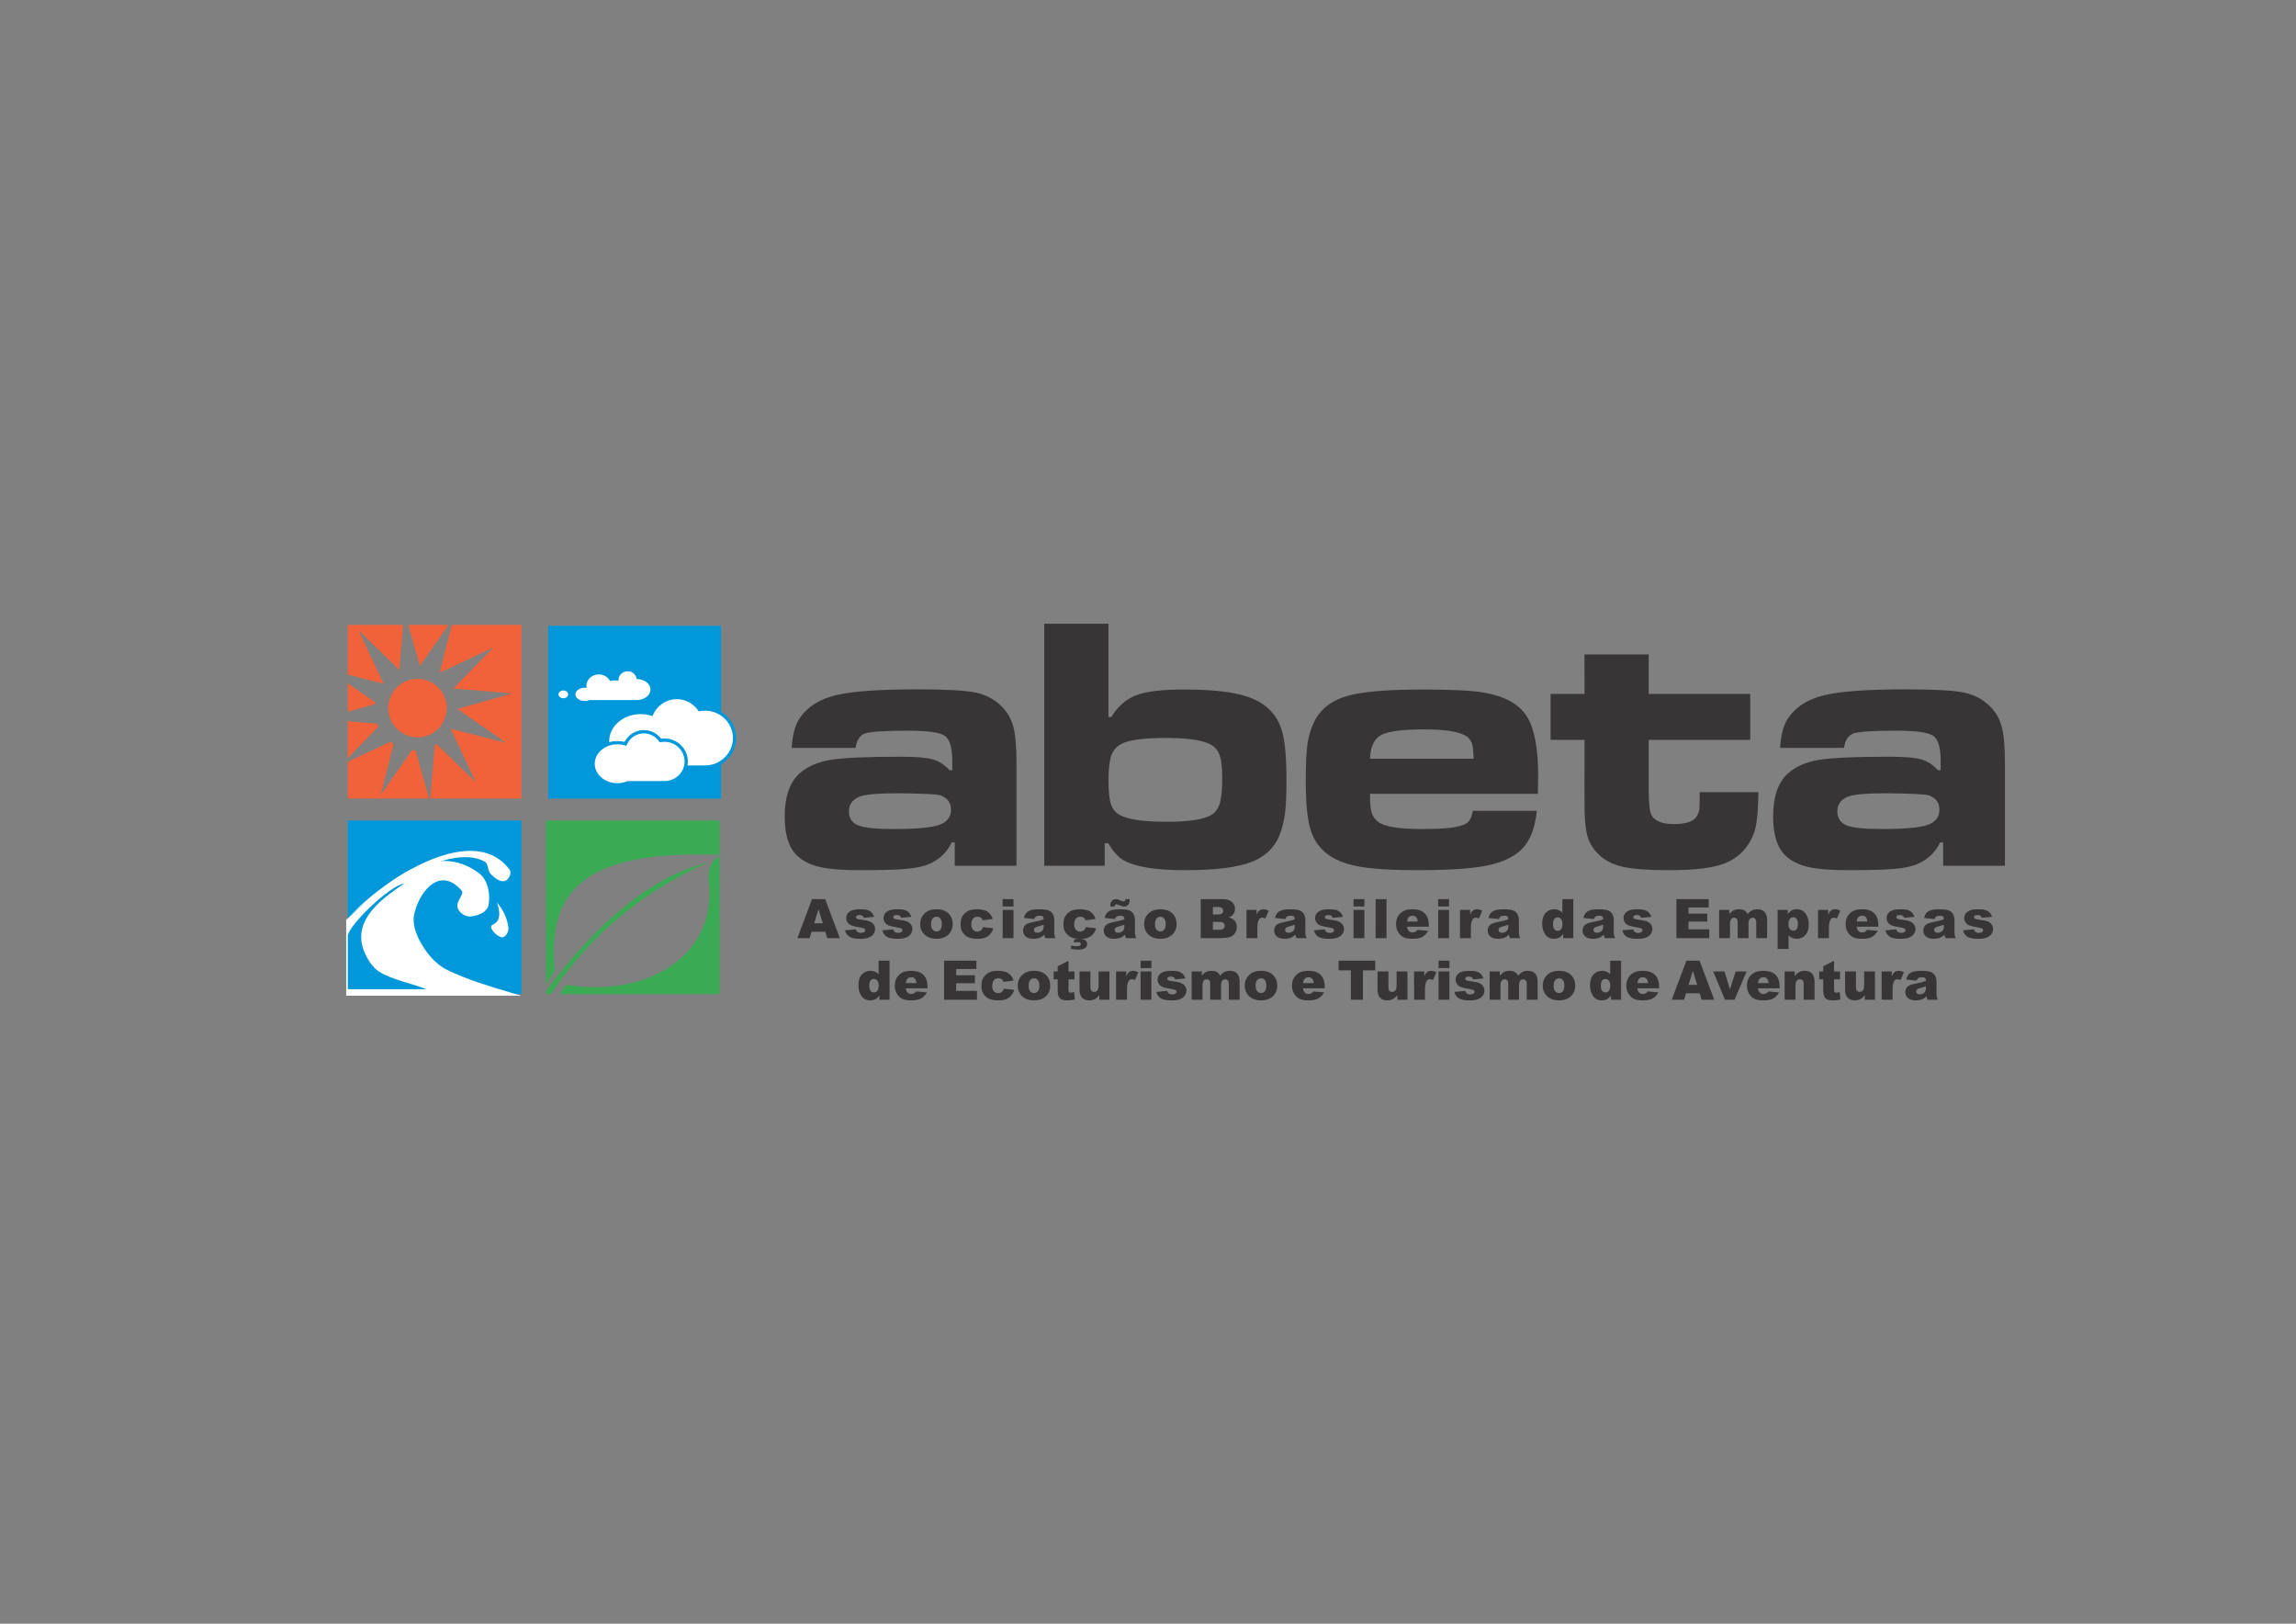 <?xml version="1.0" encoding="UTF-8" standalone="no"?>
<svg
   xmlns:dc="http://purl.org/dc/elements/1.1/"
   xmlns:cc="http://creativecommons.org/ns#"
   xmlns:rdf="http://www.w3.org/1999/02/22-rdf-syntax-ns#"
   xmlns:svg="http://www.w3.org/2000/svg"
   xmlns="http://www.w3.org/2000/svg"
   viewBox="0 0 1122.52 793.707"
   height="793.707"
   width="1122.52"
   xml:space="preserve"
   id="svg2"
   version="1.1"><rect x="0" y="0" width="1122.52" height="793.707" fill="#808080" stroke="none"/><defs
     id="defs6"><clipPath
       id="clipPath20"
       clipPathUnits="userSpaceOnUse"><path
         id="path18"
         d="M 0,595.28 H 841.89 V 0 H 0 Z" /></clipPath></defs><g
     transform="matrix(1.333,0,0,-1.333,0,793.707)"
     id="g10"><path
       id="path12"
       style="fill:#0098db;fill-opacity:1;fill-rule:evenodd;stroke:none"
       d="m 127.573,294.545 h 63.66 v -63.658 h -63.66 z" /><g
       id="g14"><g
         clip-path="url(#clipPath20)"
         id="g16"><g
           transform="translate(313.82,321.179)"
           id="g22"><path
             id="path24"
             style="fill:#373535;fill-opacity:1;fill-rule:evenodd;stroke:none"
             d="m 0,0 h -23.461 c 0.288,4.906 1.332,8.612 3.108,11.12 2.818,4.039 7.19,6.769 13.117,8.19 5.904,1.443 15.913,2.153 30.007,2.153 10.366,0 17.424,-0.4 21.198,-1.176 3.773,-0.777 6.992,-2.485 9.632,-5.128 2.088,-2.085 3.507,-4.594 4.262,-7.523 0.755,-2.908 1.132,-7.236 1.132,-12.963 v -37.909 h -22.64 v 8.589 h -1.109 c -1.732,-3.64 -4.483,-6.28 -8.257,-7.923 -1.998,-0.887 -4.793,-1.464 -8.39,-1.798 -3.596,-0.333 -9.322,-0.489 -17.156,-0.489 -6.349,0 -11.21,0.4 -14.649,1.198 -3.42,0.801 -6.171,2.176 -8.257,4.129 -3.042,2.908 -4.55,7.658 -4.55,14.25 0,7.324 1.797,12.607 5.393,15.869 2.863,2.552 6.637,4.218 11.32,4.995 4.683,0.777 13.316,1.176 25.881,1.176 5.414,0 9.298,-0.31 11.606,-0.954 2.331,-0.622 4.394,-1.953 6.215,-3.996 h 1.044 v 3.308 c 0,4.949 -0.911,8.035 -2.73,9.3 C 30.895,5.683 26.412,6.304 19.265,6.304 10.808,6.304 5.571,5.971 3.572,5.327 1.597,4.683 0.399,2.908 0,0 m 15.736,-16.645 c -7.924,0 -12.852,-0.467 -14.759,-1.422 -2.287,-1.132 -3.442,-2.841 -3.442,-5.127 0,-2.574 1.133,-4.306 3.375,-5.216 2.263,-0.91 6.548,-1.353 12.873,-1.353 8.235,0 13.827,0.486 16.78,1.486 2.951,0.999 4.416,2.886 4.416,5.66 0,2.508 -1.287,4.24 -3.839,5.194 -1.177,0.422 -6.304,0.688 -15.404,0.778 M 69.183,45.523 H 92.732 V 11.32 h 1.043 c 2.376,3.906 5.416,6.547 9.101,7.968 3.684,1.398 9.455,2.109 17.29,2.109 7.768,0 13.983,-0.466 18.687,-1.377 4.706,-0.91 8.435,-2.396 11.165,-4.483 3.063,-2.286 5.172,-5.349 6.303,-9.166 1.133,-3.819 1.688,-9.789 1.688,-17.934 0,-5.282 -0.156,-9.345 -0.489,-12.12 -0.333,-2.796 -0.932,-5.392 -1.841,-7.79 -1.821,-4.927 -5.349,-8.39 -10.544,-10.387 -5.193,-1.998 -13.317,-2.997 -24.325,-2.997 -11.01,0 -18.579,1.266 -22.751,3.774 -1.865,1.132 -3.663,3.151 -5.395,6.104 h -1.308 v -8.257 H 69.183 Z M 113.728,3.641 c -8.101,0 -13.538,-0.733 -16.312,-2.22 -1.777,-0.933 -2.997,-2.397 -3.685,-4.35 -0.666,-1.953 -0.999,-4.972 -0.999,-9.101 0,-4.416 0.399,-7.547 1.198,-9.389 0.8,-1.841 2.354,-3.151 4.662,-3.928 3.195,-1.176 8.368,-1.753 15.515,-1.753 8.278,0 13.782,0.866 16.513,2.597 1.441,0.909 2.441,2.374 2.995,4.349 0.556,1.999 0.844,4.995 0.844,8.968 0,4.172 -0.377,7.146 -1.132,8.966 -0.754,1.82 -2.175,3.153 -4.26,3.973 -3.131,1.265 -8.235,1.888 -15.339,1.888 m 112.621,-26.724 h 23.482 c -0.666,-6.836 -2.751,-11.764 -6.259,-14.76 -3.019,-2.641 -7.324,-4.462 -12.873,-5.482 -5.548,-1.021 -13.872,-1.532 -24.97,-1.532 -9.145,0 -16.159,0.443 -21.064,1.333 -4.904,0.887 -8.789,2.419 -11.653,4.594 -3.018,2.286 -5.104,5.348 -6.236,9.189 -1.131,3.839 -1.687,9.743 -1.687,17.711 0,5.993 0.222,10.477 0.643,13.495 0.445,3.018 1.265,5.726 2.486,8.168 2.509,5.016 7.059,8.301 13.651,9.81 5.638,1.31 14.383,1.954 26.279,1.954 10.476,0 17.868,-0.377 22.173,-1.11 7.613,-1.287 12.873,-4.151 15.737,-8.546 2.863,-4.394 4.283,-11.808 4.283,-22.217 0,-0.999 -0.043,-3.108 -0.132,-6.369 h -61.571 c 0,-3.197 0.2,-5.505 0.622,-6.881 0.4,-1.376 1.22,-2.53 2.42,-3.441 2.352,-1.732 7.634,-2.596 15.868,-2.596 5.261,0 9.19,0.198 11.809,0.621 2.619,0.399 4.416,1.087 5.371,2.042 0.777,0.776 1.31,2.109 1.621,4.017 m 0.332,19.11 c -0.089,2.463 -0.266,4.173 -0.488,5.106 -0.244,0.931 -0.71,1.775 -1.398,2.508 -2.042,2.085 -7.48,3.129 -16.335,3.129 -7.924,0 -13.185,-0.688 -15.738,-2.087 -2.552,-1.376 -3.906,-4.26 -4.084,-8.656 z m 40.64,38.242 h 23.55 V 19.777 h 37.244 V 2.929 h -37.244 v -18.333 c 0,-4.926 0.356,-8.034 1.043,-9.298 1.177,-2.155 3.95,-3.242 8.323,-3.242 4.55,0 7.369,1.044 8.434,3.13 0.445,0.821 0.71,1.62 0.8,2.418 0.066,0.801 0.111,2.864 0.111,6.149 h 21.529 c -0.088,-6.014 -0.444,-10.387 -1.088,-13.073 -0.621,-2.686 -1.842,-5.171 -3.663,-7.48 -2.352,-2.975 -5.592,-5.082 -9.721,-6.258 -4.149,-1.2 -10.276,-1.799 -18.444,-1.799 -7.524,0 -13.139,0.421 -16.802,1.244 -3.663,0.82 -6.636,2.352 -8.944,4.615 -1.686,1.643 -2.886,3.442 -3.639,5.394 -0.734,1.954 -1.179,4.64 -1.356,8.057 -0.087,1.266 -0.133,4.639 -0.133,10.143 V 2.929 h -12.429 v 16.848 h 12.429 z M 362.517,0 h -23.461 c 0.289,4.906 1.333,8.612 3.108,11.12 2.82,4.039 7.192,6.769 13.119,8.19 5.902,1.443 15.914,2.153 30.008,2.153 10.365,0 17.422,-0.4 21.195,-1.176 3.774,-0.777 6.992,-2.485 9.633,-5.128 2.087,-2.085 3.508,-4.594 4.262,-7.523 0.755,-2.908 1.132,-7.236 1.132,-12.963 v -37.909 h -22.639 v 8.589 h -1.11 c -1.73,-3.64 -4.484,-6.28 -8.257,-7.923 -1.997,-0.887 -4.794,-1.464 -8.389,-1.798 -3.596,-0.333 -9.322,-0.489 -17.158,-0.489 -6.347,0 -11.208,0.4 -14.649,1.198 -3.418,0.801 -6.169,2.176 -8.256,4.129 -3.04,2.908 -4.55,7.658 -4.55,14.25 0,7.324 1.798,12.607 5.394,15.869 2.862,2.552 6.635,4.218 11.318,4.995 4.685,0.777 13.319,1.176 25.881,1.176 5.416,0 9.3,-0.31 11.609,-0.954 2.33,-0.622 4.394,-1.953 6.214,-3.996 h 1.042 v 3.308 c 0,4.949 -0.909,8.035 -2.73,9.3 -1.82,1.265 -6.304,1.886 -13.449,1.886 -8.456,0 -13.694,-0.333 -15.693,-0.977 C 364.117,4.683 362.917,2.908 362.517,0 m 15.737,-16.645 c -7.923,0 -12.851,-0.467 -14.76,-1.422 -2.285,-1.132 -3.44,-2.841 -3.44,-5.127 0,-2.574 1.131,-4.306 3.375,-5.216 2.263,-0.91 6.547,-1.353 12.872,-1.353 8.235,0 13.828,0.486 16.78,1.486 2.953,0.999 4.417,2.886 4.417,5.66 0,2.508 -1.288,4.24 -3.84,5.194 -1.176,0.422 -6.304,0.688 -15.404,0.778" /></g><g
           transform="translate(200.266,294.545)"
           id="g26"><path
             id="path28"
             style="fill:#3aaa54;fill-opacity:1;fill-rule:evenodd;stroke:none"
             d="M 0,0 H 63.66 V -12.606 C 14.072,-10.779 0.317,-25.634 3.215,-55.074 2.755,-55.845 1.387,-57.974 0,-60.13 Z M 63.66,-12.879 V -63.658 H 5.074 c 0.606,1.093 1.262,2.196 2.39,3.396 29.442,-4.814 55.14,10.59 52.271,37.442 -0.544,5.118 0.591,7.767 3.925,9.941 M 1.826,-63.658 H 0 v 1.22 C 19.783,-35.951 39.569,-20.29 59.353,-15.447 35.58,-25.968 16.196,-41.835 1.826,-63.658" /></g><path
           id="path30"
           style="fill:#0098db;fill-opacity:1;fill-rule:evenodd;stroke:none"
           d="m 201.054,365.934 h 63.382 v -63.382 h -63.382 z" /><g
           transform="translate(234.95,334.164)"
           id="g32"><path
             id="path34"
             style="fill:#ffffff;fill-opacity:1;fill-rule:evenodd;stroke:none"
             d="m 0,0 c 1.408,0 2.761,-0.211 4.019,-0.598 1.635,3.587 5.175,6.08 9.262,6.08 3.413,0 6.444,-1.742 8.303,-4.405 0.657,0.122 1.335,0.188 2.026,0.188 5.981,0 10.857,-4.783 10.857,-10.647 0,-5.863 -4.876,-10.646 -10.857,-10.646 -0.104,0 -0.21,10e-4 -0.316,0.005 v -0.005 H 5.271 C 3.676,-20.702 1.887,-21.083 0,-21.083 c -6.679,0 -12.122,4.736 -12.122,10.543 C -12.122,-4.735 -6.679,0 0,0" /></g><g
           transform="translate(234.95,334.768)"
           id="g36"><path
             id="path38"
             style="fill:#0098db;fill-opacity:1;fill-rule:nonzero;stroke:none"
             d="m 0,0 h 0.012 v -0.002 c 0.741,-0.001 1.46,-0.056 2.149,-0.16 0.112,-0.016 0.226,-0.035 0.341,-0.055 0.404,-0.072 0.803,-0.162 1.199,-0.268 0.186,0.363 0.39,0.716 0.613,1.056 0.317,0.478 0.669,0.934 1.055,1.358 1.98,2.183 4.795,3.553 7.912,3.553 h 0.004 V 5.478 c 1.811,0 3.521,-0.461 5.02,-1.274 h -0.001 c 0.232,-0.127 0.47,-0.27 0.714,-0.426 h 0.003 c 1.088,-0.705 2.047,-1.604 2.831,-2.65 0.082,0.012 0.157,0.024 0.228,0.034 h 0.004 c 0.51,0.067 1.02,0.103 1.526,0.103 h 0.003 V 1.262 c 3.153,0 6.017,-1.262 8.092,-3.296 2.074,-2.036 3.363,-4.849 3.365,-7.946 h 10e-4 V -9.985 -9.988 H 35.07 c -0.002,-3.1 -1.291,-5.912 -3.367,-7.95 -2.012,-1.971 -4.765,-3.218 -7.804,-3.291 v -0.006 H 23.617 23.61 23.294 5.389 C 5.172,-21.326 4.968,-21.404 4.784,-21.469 4.561,-21.549 4.314,-21.628 4.049,-21.706 2.773,-22.084 1.41,-22.29 0,-22.29 h -0.003 v 0.003 c -3.488,0 -6.658,1.242 -8.958,3.241 -2.322,2.019 -3.762,4.813 -3.764,7.897 h -0.001 v 0.005 0.002 h 0.001 c 0.002,3.085 1.442,5.88 3.764,7.9 2.3,1.998 5.468,3.239 8.954,3.24 l 0,0.002 z M 0.012,-1.205 V -1.207 H 0 -0.007 v 0.002 c -3.185,-10e-4 -6.074,-1.129 -8.164,-2.948 -2.069,-1.797 -3.351,-4.27 -3.351,-6.989 h 0.003 v -0.002 -0.005 h -0.003 c 0.002,-2.717 1.282,-5.189 3.349,-6.987 2.092,-1.818 4.983,-2.948 8.17,-2.948 v 0.001 H 0 c 1.299,0 2.547,0.188 3.709,0.531 0.209,0.063 0.434,0.136 0.669,0.22 0.244,0.088 0.457,0.168 0.643,0.247 l -0.002,0.001 0.009,0.005 0.119,0.051 H 5.271 22.69 v 0.016 l 0.616,-0.013 0.158,-0.004 h 0.146 v 0.001 h 0.007 v -0.001 c 2.822,0 5.384,1.129 7.242,2.949 1.855,1.821 3.008,4.331 3.008,7.092 h -0.003 v 0.003 0.005 h 0.003 c -0.002,2.761 -1.151,5.269 -3.006,7.088 -1.858,1.822 -4.424,2.951 -7.248,2.953 V 0.057 H 23.61 c -0.474,0 -0.932,-0.031 -1.369,-0.087 v -0.001 l -0.265,-0.038 c -0.08,-0.012 -0.167,-0.028 -0.262,-0.045 H 21.71 l -0.02,-0.005 -0.378,-0.069 -0.221,0.317 c -0.732,1.05 -1.66,1.948 -2.727,2.638 l 0.002,0.002 C 18.171,2.893 17.961,3.02 17.731,3.143 H 17.73 C 16.397,3.865 14.883,4.275 13.285,4.275 V 4.274 H 13.281 C 10.515,4.274 8.016,3.06 6.26,1.123 5.918,0.746 5.603,0.34 5.321,-0.091 5.038,-0.518 4.785,-0.972 4.569,-1.448 V -1.449 L 4.567,-1.454 4.347,-1.933 3.843,-1.777 c -0.496,0.151 -1.014,0.276 -1.549,0.372 -0.099,0.017 -0.206,0.034 -0.312,0.051 -0.649,0.097 -1.307,0.148 -1.97,0.149" /></g><g
           transform="translate(226.415,323.08)"
           id="g40"><path
             id="path42"
             style="fill:#ffffff;fill-opacity:1;fill-rule:evenodd;stroke:none"
             d="m 0,0 c 1.033,0 2.025,-0.154 2.948,-0.438 1.198,2.628 3.794,4.456 6.789,4.456 2.502,0 4.725,-1.275 6.087,-3.228 0.482,0.09 0.979,0.137 1.486,0.137 4.384,0 7.959,-3.505 7.959,-7.805 0,-4.299 -3.575,-7.803 -7.959,-7.803 -0.078,0 -0.154,0 -0.232,0.002 v -0.002 H 3.865 C 2.696,-15.176 1.385,-15.455 0,-15.455 c -4.893,0 -8.885,3.472 -8.885,7.728 C -8.885,-3.472 -4.893,0 0,0" /></g><g
           transform="translate(226.415,323.684)"
           id="g44"><path
             id="path46"
             style="fill:#0098db;fill-opacity:1;fill-rule:nonzero;stroke:none"
             d="m 0,0 h 0.014 v -0.003 c 0.554,0 1.088,-0.042 1.597,-0.119 0.093,-0.013 0.177,-0.028 0.253,-0.04 0.257,-0.045 0.515,-0.103 0.768,-0.167 0.123,0.231 0.256,0.457 0.399,0.676 0.24,0.363 0.504,0.705 0.788,1.017 H 3.82 C 5.3,2.995 7.406,4.018 9.737,4.018 H 9.742 V 4.016 c 1.357,0 2.634,-0.347 3.756,-0.954 0.17,-0.093 0.349,-0.199 0.535,-0.319 0.786,-0.509 1.482,-1.155 2.058,-1.904 l 0.076,0.011 h 0.008 c 0.38,0.05 0.761,0.077 1.135,0.077 h 0.003 V 0.925 c 2.354,-0.001 4.495,-0.944 6.043,-2.463 1.551,-1.521 2.514,-3.622 2.515,-5.938 h 0.002 v -0.005 -0.003 h -0.002 c -10e-4,-2.317 -0.964,-4.42 -2.516,-5.942 -1.468,-1.438 -3.464,-2.36 -5.673,-2.453 v -0.01 H 17.315 17.31 17.078 3.982 c -0.149,-0.063 -0.291,-0.115 -0.424,-0.164 v 0.002 C 3.371,-16.118 3.188,-16.178 3.012,-16.229 2.063,-16.51 1.048,-16.663 0,-16.663 h -0.002 v 0.003 c -2.598,0 -4.962,0.925 -6.673,2.415 -1.734,1.509 -2.811,3.599 -2.812,5.909 h -0.002 v 0.005 0.003 h 0.002 c 10e-4,2.309 1.078,4.402 2.815,5.912 1.711,1.488 4.072,2.412 6.668,2.413 l 0,0.003 z M 0.014,-1.206 V -1.207 H 0 -0.004 v 0.001 c -2.295,0 -4.375,-0.812 -5.88,-2.121 -1.48,-1.287 -2.401,-3.059 -2.401,-5.001 h 0.004 v -0.003 -0.005 h -0.004 c 0.002,-1.94 0.921,-3.711 2.403,-4.999 1.505,-1.309 3.586,-2.122 5.88,-2.122 v 0.002 H 0 c 0.938,0 1.837,0.135 2.674,0.382 0.17,0.05 0.332,0.103 0.48,0.156 l 0.004,0.002 c 0.17,0.06 0.322,0.12 0.456,0.176 v 0.001 l 0.008,0.003 0.119,0.054 h 0.124 12.609 v 0.012 l 0.617,-0.012 0.115,-0.002 0.104,-0.002 v 0.004 h 0.005 v -0.004 c 2.025,0.002 3.864,0.811 5.196,2.119 1.331,1.304 2.157,3.104 2.157,5.082 h -0.003 v 0.003 0.005 h 0.003 c -0.002,1.977 -0.826,3.775 -2.155,5.079 -1.333,1.307 -3.175,2.12 -5.2,2.12 V -0.281 H 17.31 c -0.34,0 -0.664,-0.021 -0.973,-0.06 v -0.002 l -0.189,-0.026 -0.201,-0.035 -0.014,-0.002 -0.379,-0.069 -0.223,0.316 C 14.807,0.593 14.142,1.239 13.378,1.733 13.242,1.82 13.089,1.91 12.922,2.001 11.968,2.518 10.884,2.813 9.742,2.813 V 2.811 H 9.737 c -1.98,0 -3.77,-0.868 -5.026,-2.255 V 0.553 C 4.461,0.28 4.235,-0.012 4.035,-0.315 3.834,-0.621 3.653,-0.947 3.497,-1.288 V -1.29 L 3.496,-1.294 3.276,-1.772 2.772,-1.617 C 2.416,-1.508 2.045,-1.419 1.658,-1.35 1.577,-1.337 1.502,-1.324 1.435,-1.315 H 1.432 c -0.47,0.072 -0.944,0.109 -1.418,0.109" /></g><g
           transform="translate(219.617,348.109)"
           id="g48"><path
             id="path50"
             style="fill:#ffffff;fill-opacity:1;fill-rule:evenodd;stroke:none"
             d="m 0,0 c 1.854,0 3.453,-1.019 4.154,-2.471 0.555,0.186 1.167,0.289 1.806,0.289 0.44,0 0.864,-0.048 1.267,-0.139 -0.005,0.074 -0.008,0.148 -0.008,0.223 0,1.802 1.509,3.273 3.359,3.273 1.703,0 3.118,-1.248 3.33,-2.855 2.789,-0.025 5.056,-1.748 5.056,-3.86 0,-2.105 -2.251,-3.826 -5.029,-3.861 H 13.847 5.96 -3.381 c -0.511,-0.214 -1.106,-0.336 -1.738,-0.336 -1.897,0 -3.444,1.094 -3.444,2.434 0,1.341 1.547,2.434 3.444,2.434 0.23,0 0.455,-0.017 0.673,-0.046 -0.056,0.259 -0.087,0.527 -0.087,0.802 C -4.533,-1.849 -2.496,0 0,0 m -13.012,-5.876 c 0.973,0 1.763,-0.641 1.763,-1.427 0,-0.786 -0.79,-1.428 -1.763,-1.428 -0.97,0 -1.762,0.642 -1.762,1.428 0,0.786 0.792,1.427 1.762,1.427" /></g><g
           transform="translate(187.027,230.887)"
           id="g52"><path
             id="path54"
             style="fill:#ffffff;fill-opacity:1;fill-rule:evenodd;stroke:none"
             d="m 0,0 h -59.454 v 26.952 c 12.47,11.247 30.616,29.742 47.772,16.874 3.077,-2.304 3.942,-7.293 3.231,-11.074 -0.432,-2.306 -3.66,-3.477 -6.001,-3.69 -1.655,-0.152 -3.672,1.175 -4.148,2.768 -0.633,2.108 2.824,4.795 1.383,6.459 -8.279,9.584 -16.37,0.283 -18.461,-8.764 -0.887,-3.854 0.768,-8.129 2.772,-11.536 2.309,-3.942 5.58,-7.703 9.689,-9.697 C -15.814,4.708 -7.907,2.354 0,0" /></g><g
           transform="translate(187.027,230.285)"
           id="g56"><path
             id="path58"
             style="fill:#ffffff;fill-opacity:1;fill-rule:nonzero;stroke:none"
             d="m 0,0 h -59.454 -0.603 v 0.602 26.952 0.269 l 0.2,0.181 c 0.812,0.731 1.615,1.464 2.441,2.217 12.48,11.388 29.627,27.034 46.09,14.692 l 0.009,-0.006 0.005,-0.005 c 0.472,-0.354 0.894,-0.763 1.265,-1.212 0.369,-0.448 0.696,-0.942 0.98,-1.468 1.421,-2.644 1.742,-6.142 1.208,-8.979 l -0.004,-0.02 v -0.006 c -0.075,-0.387 -0.219,-0.75 -0.413,-1.084 -0.191,-0.327 -0.431,-0.628 -0.71,-0.899 -1.34,-1.307 -3.624,-2.008 -5.413,-2.168 l -0.022,-0.004 -0.005,-0.001 c -0.274,-0.023 -0.56,-0.012 -0.845,0.03 -0.275,0.039 -0.554,0.109 -0.832,0.206 -1.388,0.48 -2.68,1.639 -3.076,2.962 -0.365,1.214 0.286,2.432 0.915,3.611 0.557,1.044 1.093,2.05 0.592,2.628 -1.839,2.13 -3.648,3.276 -5.364,3.673 -1.148,0.265 -2.261,0.194 -3.315,-0.139 -1.072,-0.34 -2.093,-0.956 -3.041,-1.774 -2.72,-2.351 -4.788,-6.33 -5.698,-10.266 l -0.003,-0.009 c -0.115,-0.506 -0.185,-1.02 -0.214,-1.535 -0.028,-0.527 -0.015,-1.056 0.034,-1.583 0.253,-2.766 1.482,-5.583 2.885,-7.97 l 0.003,-0.003 10e-4,-0.003 v -0.002 c 0.316,-0.536 0.651,-1.074 1.007,-1.606 0.349,-0.524 0.722,-1.047 1.115,-1.562 1.991,-2.605 4.442,-4.892 7.307,-6.281 3.675,-1.781 7.481,-3.256 11.351,-4.581 C -7.726,3.532 -3.776,2.355 0.173,1.179 L 4.134,0 Z m -58.85,1.203 h 54.736 c -2.64,0.798 -5.272,1.622 -7.876,2.513 -3.911,1.336 -7.761,2.831 -11.489,4.638 -3.052,1.478 -5.646,3.891 -7.74,6.633 -0.4,0.525 -0.789,1.069 -1.158,1.624 -0.367,0.548 -0.716,1.108 -1.045,1.671 l -0.003,0.003 -0.002,0.003 v 0.002 c -1.477,2.513 -2.772,5.496 -3.044,8.466 -0.056,0.589 -0.069,1.176 -0.038,1.753 0.032,0.588 0.111,1.171 0.242,1.744 l 0.003,0.009 c 0.961,4.162 3.17,8.386 6.085,10.905 1.066,0.921 2.227,1.618 3.464,2.011 1.258,0.398 2.582,0.482 3.949,0.167 1.954,-0.452 3.985,-1.72 6.005,-4.059 1.041,-1.202 0.312,-2.566 -0.443,-3.982 -0.513,-0.962 -1.041,-1.956 -0.819,-2.7 0.286,-0.955 1.258,-1.805 2.312,-2.17 0.2,-0.071 0.404,-0.12 0.61,-0.15 0.195,-0.028 0.388,-0.036 0.577,-0.02 V 30.26 l 0.017,0.002 c 1.571,0.144 3.555,0.736 4.682,1.835 0.201,0.198 0.374,0.41 0.506,0.639 0.128,0.219 0.222,0.457 0.271,0.712 h 0.002 l 0.004,0.015 v 0.002 c 0.488,2.6 0.201,5.792 -1.088,8.188 -0.243,0.454 -0.525,0.881 -0.845,1.268 -0.317,0.382 -0.667,0.725 -1.053,1.016 l -0.01,0.006 -0.004,0.005 c -15.666,11.748 -32.39,-3.51 -44.563,-14.617 -0.774,-0.707 -1.531,-1.399 -2.245,-2.045 z" /></g><g
           transform="translate(127.302,258.228)"
           id="g60"><path
             id="path62"
             style="fill:#ffffff;fill-opacity:1;fill-rule:evenodd;stroke:none"
             d="m 0,0 c 9.935,12.019 45.34,37.374 59.616,18.288 0.91,-1.215 -0.348,-3.826 -1.826,-4.17 -1.852,-0.431 -3.74,1.232 -5.102,2.559 -1.21,1.177 -0.729,3.739 -2.204,4.561 C 36.651,28.95 6.228,7.447 0,0" /></g><g
           transform="translate(182.284,264.483)"
           id="g64"><path
             id="path66"
             style="fill:#ffffff;fill-opacity:1;fill-rule:evenodd;stroke:none"
             d="m 0,0 c 2.076,-6.084 -0.193,-7.502 -1.68,-8.227 -1.69,-0.825 1.506,-4.216 3.358,-4.534 1.425,-0.244 2.714,2.095 2.52,3.526 C 3.534,-4.315 1.175,-1.51 0,0" /></g><g
           transform="translate(127.573,232.677)"
           id="g68"><path
             id="path70"
             style="fill:#0098db;fill-opacity:1;fill-rule:evenodd;stroke:none"
             d="M 0,0 V 19.658 C 0.43,23.519 15.212,37.965 20.709,38.773 14.221,34.275 1.181,26.058 5.91,14.053 7.146,10.917 9.069,8.035 11.397,6.478 15.587,3.677 24.324,1.839 28.801,0 Z" /></g><g
           transform="translate(153.118,346.5)"
           id="g72"><path
             id="path74"
             style="fill:#f1623a;fill-opacity:1;fill-rule:evenodd;stroke:none"
             d="m 0,0 c 5.913,0 10.739,-4.823 10.739,-10.739 0,-5.915 -4.826,-10.737 -10.739,-10.737 -5.915,0 -10.739,4.822 -10.739,10.737 C -10.739,-4.823 -5.915,0 0,0 m -25.545,19.768 h 20.316 l -1.407,-16.531 -14.983,14.58 9.207,-19.625 -13.133,3.329 z m 22.181,0 H 11.375 L 0.889,4.719 Z m 15.951,0 H 38.115 V -43.89 H 4.67 l 1.666,19.566 c 0.225,0.127 0.446,0.259 0.663,0.396 L 21.4,-37.94 l -9.196,19.6 c 0.004,0.005 0.008,0.013 0.011,0.019 L 32.455,-23.45 14.672,-11.06 34.789,-5.373 13.191,-3.535 27.769,11.447 8.145,2.241 Z M 4.277,-43.89 h -29.822 v 13.466 l 15.596,7.319 c 0.38,-0.295 0.775,-0.576 1.187,-0.833 l -4.738,-18.688 11.47,16.46 c 0.378,-0.027 0.757,-0.042 1.139,-0.042 0.059,0 0.114,0.002 0.17,0.002 z m -29.822,14.83 v 13.505 l 10.718,-0.912 c 0.139,-0.377 0.292,-0.745 0.459,-1.107 z m 0,16.985 v 10.434 l 10.061,-7.009 c -0.039,-0.203 -0.073,-0.405 -0.101,-0.609 z" /></g><g
           transform="translate(302.698,253.761)"
           id="g76"><path
             id="path78"
             style="fill:#373535;fill-opacity:1;fill-rule:nonzero;stroke:none"
             d="m 0,0 h -5.037 l -0.694,-2.361 h -4.518 l 5.377,14.307 H -0.05 L 5.33,-2.361 H 0.702 Z M -0.927,3.095 -2.51,8.238 -4.082,3.095 Z m 8.17,-2.589 3.945,0.372 c 0.162,-0.469 0.388,-0.804 0.681,-1.004 0.294,-0.204 0.683,-0.304 1.174,-0.304 0.533,0 0.946,0.114 1.238,0.343 0.228,0.167 0.34,0.38 0.34,0.633 0,0.287 -0.15,0.507 -0.446,0.663 C 13.958,1.319 13.389,1.456 12.467,1.62 11.086,1.863 10.127,2.081 9.59,2.289 9.055,2.495 8.601,2.841 8.235,3.328 7.865,3.814 7.683,4.371 7.683,4.997 c 0,0.683 0.199,1.273 0.596,1.766 0.396,0.495 0.942,0.865 1.639,1.109 0.696,0.243 1.628,0.366 2.802,0.366 1.235,0 2.147,-0.097 2.737,-0.282 0.59,-0.191 1.08,-0.484 1.473,-0.88 0.393,-0.396 0.719,-0.933 0.982,-1.61 L 14.145,5.094 c -0.1,0.333 -0.261,0.576 -0.489,0.733 -0.314,0.209 -0.69,0.313 -1.133,0.313 -0.446,0 -0.777,-0.081 -0.98,-0.24 -0.207,-0.161 -0.307,-0.354 -0.307,-0.58 0,-0.256 0.131,-0.447 0.39,-0.576 0.26,-0.13 0.827,-0.246 1.7,-0.354 1.319,-0.15 2.301,-0.356 2.944,-0.623 0.647,-0.267 1.141,-0.645 1.48,-1.141 0.343,-0.495 0.512,-1.038 0.512,-1.631 0,-0.599 -0.18,-1.182 -0.543,-1.748 -0.359,-0.567 -0.928,-1.016 -1.705,-1.35 -0.78,-0.336 -1.839,-0.502 -3.178,-0.502 -1.892,0 -3.241,0.27 -4.044,0.81 -0.804,0.54 -1.32,1.309 -1.549,2.301 m 13.675,0 3.946,0.372 c 0.162,-0.469 0.389,-0.804 0.681,-1.004 0.293,-0.204 0.683,-0.304 1.173,-0.304 0.533,0 0.947,0.114 1.24,0.343 0.226,0.167 0.339,0.38 0.339,0.633 0,0.287 -0.15,0.507 -0.446,0.663 -0.217,0.11 -0.787,0.247 -1.708,0.411 -1.379,0.243 -2.339,0.461 -2.875,0.669 -0.537,0.206 -0.991,0.552 -1.357,1.039 -0.37,0.486 -0.553,1.043 -0.553,1.669 0,0.683 0.2,1.273 0.596,1.766 0.396,0.495 0.944,0.865 1.64,1.109 0.695,0.243 1.628,0.366 2.801,0.366 1.236,0 2.149,-0.097 2.74,-0.282 0.587,-0.191 1.077,-0.484 1.47,-0.88 0.393,-0.396 0.721,-0.933 0.983,-1.61 L 27.821,5.094 c -0.1,0.333 -0.259,0.576 -0.49,0.733 -0.313,0.209 -0.689,0.313 -1.132,0.313 -0.447,0 -0.777,-0.081 -0.98,-0.24 -0.206,-0.161 -0.306,-0.354 -0.306,-0.58 0,-0.256 0.13,-0.447 0.39,-0.576 0.259,-0.13 0.825,-0.246 1.699,-0.354 1.318,-0.15 2.301,-0.356 2.945,-0.623 0.646,-0.267 1.139,-0.645 1.479,-1.141 0.343,-0.495 0.513,-1.038 0.513,-1.631 0,-0.599 -0.181,-1.182 -0.543,-1.748 -0.36,-0.567 -0.929,-1.016 -1.706,-1.35 -0.78,-0.336 -1.839,-0.502 -3.178,-0.502 -1.892,0 -3.241,0.27 -4.045,0.81 -0.803,0.54 -1.318,1.309 -1.549,2.301 m 13.893,2.285 c 0,1.58 0.533,2.886 1.599,3.907 1.07,1.027 2.508,1.54 4.324,1.54 2.076,0 3.645,-0.604 4.704,-1.804 0.852,-0.971 1.28,-2.167 1.28,-3.585 0,-1.593 -0.531,-2.898 -1.587,-3.919 -1.056,-1.015 -2.517,-1.525 -4.386,-1.525 -1.666,0 -3.013,0.422 -4.042,1.269 -1.262,1.045 -1.892,2.418 -1.892,4.117 m 3.981,0.011 c 0,-0.927 0.187,-1.61 0.563,-2.05 0.373,-0.443 0.842,-0.666 1.408,-0.666 0.574,0 1.044,0.22 1.411,0.657 0.369,0.436 0.552,1.132 0.552,2.098 0,0.897 -0.186,1.566 -0.555,2.006 -0.37,0.436 -0.83,0.657 -1.376,0.657 -0.581,0 -1.059,-0.223 -1.437,-0.666 C 38.982,4.39 38.792,3.711 38.792,2.802 M 57.829,1.688 61.602,1.259 C 61.396,0.473 61.053,-0.21 60.58,-0.786 c -0.477,-0.577 -1.082,-1.023 -1.821,-1.343 -0.737,-0.317 -1.677,-0.476 -2.816,-0.476 -1.1,0 -2.015,0.103 -2.745,0.306 -0.733,0.207 -1.362,0.536 -1.89,0.997 -0.528,0.458 -0.942,0.995 -1.238,1.614 -0.3,0.618 -0.45,1.437 -0.45,2.459 0,1.067 0.18,1.956 0.547,2.665 0.266,0.52 0.628,0.987 1.092,1.4 0.463,0.413 0.935,0.722 1.425,0.923 0.774,0.318 1.766,0.479 2.975,0.479 1.693,0 2.983,-0.303 3.872,-0.909 0.886,-0.603 1.513,-1.49 1.869,-2.655 L 57.662,4.178 c -0.117,0.443 -0.329,0.775 -0.64,0.998 -0.31,0.228 -0.724,0.337 -1.246,0.337 -0.657,0 -1.188,-0.237 -1.596,-0.707 -0.405,-0.472 -0.61,-1.185 -0.61,-2.141 0,-0.852 0.205,-1.499 0.607,-1.942 0.404,-0.443 0.916,-0.664 1.543,-0.664 0.52,0 0.956,0.135 1.312,0.4 0.354,0.267 0.619,0.677 0.797,1.229 m 7.213,10.258 h 3.975 V 9.241 h -3.975 z m 0,-3.945 h 3.975 V -2.361 h -3.975 z m 11.596,-3.354 -3.794,0.4 c 0.144,0.662 0.35,1.185 0.62,1.566 0.27,0.379 0.657,0.709 1.166,0.989 0.363,0.202 0.866,0.36 1.503,0.469 0.636,0.111 1.326,0.167 2.069,0.167 1.188,0 2.147,-0.067 2.868,-0.2 0.722,-0.132 1.326,-0.413 1.805,-0.836 0.34,-0.293 0.606,-0.706 0.803,-1.243 0.193,-0.54 0.29,-1.048 0.29,-1.538 v -4.578 c 0,-0.485 0.033,-0.869 0.094,-1.145 0.062,-0.278 0.196,-0.631 0.405,-1.059 h -3.728 c -0.15,0.265 -0.246,0.469 -0.293,0.608 -0.047,0.14 -0.089,0.36 -0.136,0.66 -0.519,-0.502 -1.039,-0.86 -1.552,-1.072 -0.704,-0.287 -1.519,-0.43 -2.449,-0.43 -1.236,0 -2.176,0.287 -2.818,0.859 -0.64,0.569 -0.96,1.276 -0.96,2.115 0,0.79 0.231,1.437 0.692,1.942 0.464,0.51 1.314,0.886 2.556,1.133 1.492,0.301 2.46,0.51 2.903,0.63 0.438,0.12 0.909,0.279 1.402,0.473 0,0.49 -0.1,0.829 -0.301,1.026 C 79.58,5.777 79.228,5.877 78.718,5.877 78.069,5.877 77.582,5.77 77.254,5.563 77.002,5.401 76.796,5.094 76.638,4.647 M 80.084,2.558 C 79.537,2.362 78.967,2.189 78.378,2.039 77.571,1.825 77.058,1.612 76.846,1.405 76.623,1.189 76.512,0.945 76.512,0.672 c 0,-0.313 0.111,-0.566 0.328,-0.766 0.218,-0.196 0.539,-0.296 0.962,-0.296 0.443,0 0.852,0.107 1.236,0.32 0.38,0.217 0.65,0.479 0.809,0.787 0.159,0.308 0.237,0.712 0.237,1.205 z m 15.465,-0.87 3.773,-0.429 c -0.206,-0.786 -0.549,-1.469 -1.021,-2.045 -0.478,-0.577 -1.083,-1.023 -1.822,-1.343 -0.737,-0.317 -1.677,-0.476 -2.816,-0.476 -1.1,0 -2.015,0.103 -2.745,0.306 -0.734,0.207 -1.362,0.536 -1.889,0.997 -0.529,0.458 -0.942,0.995 -1.239,1.614 -0.299,0.618 -0.449,1.437 -0.449,2.459 0,1.067 0.179,1.956 0.546,2.665 0.267,0.52 0.63,0.987 1.091,1.4 0.464,0.413 0.937,0.722 1.426,0.923 0.774,0.318 1.766,0.479 2.976,0.479 1.692,0 2.981,-0.303 3.871,-0.909 0.886,-0.603 1.513,-1.49 1.869,-2.655 L 95.382,4.178 c -0.117,0.443 -0.329,0.775 -0.64,0.998 -0.31,0.228 -0.722,0.337 -1.246,0.337 -0.657,0 -1.189,-0.237 -1.596,-0.707 -0.405,-0.472 -0.61,-1.185 -0.61,-2.141 0,-0.852 0.205,-1.499 0.607,-1.942 0.404,-0.443 0.916,-0.664 1.543,-0.664 0.52,0 0.956,0.135 1.312,0.4 0.354,0.267 0.621,0.677 0.797,1.229 m -4.461,-5.659 0.293,1.15 c 0.61,0.149 1.182,0.226 1.716,0.226 1.112,0 1.883,-0.191 2.305,-0.566 0.423,-0.38 0.632,-0.824 0.632,-1.339 0,-0.311 -0.095,-0.633 -0.286,-0.967 -0.193,-0.329 -0.536,-0.596 -1.029,-0.799 -0.496,-0.201 -1.152,-0.304 -1.971,-0.304 -0.745,0 -1.613,0.088 -2.616,0.254 v 1.203 c 0.676,-0.131 1.395,-0.197 2.155,-0.197 0.56,0 0.939,0.077 1.139,0.226 0.197,0.15 0.296,0.344 0.296,0.584 0,0.188 -0.082,0.352 -0.243,0.488 -0.162,0.137 -0.415,0.205 -0.763,0.205 -0.461,0 -1.005,-0.053 -1.628,-0.164 m 15.148,8.618 -3.794,0.4 c 0.144,0.662 0.35,1.185 0.619,1.566 0.27,0.379 0.657,0.709 1.168,0.989 0.361,0.202 0.865,0.36 1.501,0.469 0.637,0.111 1.326,0.167 2.069,0.167 1.189,0 2.148,-0.067 2.869,-0.2 0.721,-0.132 1.325,-0.413 1.805,-0.836 0.34,-0.293 0.606,-0.706 0.803,-1.243 0.193,-0.54 0.29,-1.048 0.29,-1.538 v -4.578 c 0,-0.485 0.033,-0.869 0.094,-1.145 0.062,-0.278 0.196,-0.631 0.405,-1.059 h -3.728 c -0.15,0.265 -0.247,0.469 -0.293,0.608 -0.047,0.14 -0.089,0.36 -0.136,0.66 -0.519,-0.502 -1.039,-0.86 -1.552,-1.072 -0.703,-0.287 -1.52,-0.43 -2.449,-0.43 -1.235,0 -2.177,0.287 -2.819,0.859 -0.64,0.569 -0.959,1.276 -0.959,2.115 0,0.79 0.229,1.437 0.692,1.942 0.464,0.51 1.314,0.886 2.555,1.133 1.493,0.301 2.459,0.51 2.902,0.63 0.44,0.12 0.911,0.279 1.404,0.473 0,0.49 -0.102,0.829 -0.302,1.026 -0.202,0.194 -0.555,0.294 -1.065,0.294 -0.65,0 -1.135,-0.107 -1.463,-0.314 -0.253,-0.162 -0.459,-0.469 -0.616,-0.916 m 3.446,-2.089 c -0.548,-0.196 -1.117,-0.369 -1.707,-0.519 -0.806,-0.214 -1.32,-0.427 -1.532,-0.634 -0.223,-0.216 -0.334,-0.46 -0.334,-0.733 0,-0.313 0.111,-0.566 0.328,-0.766 0.218,-0.196 0.538,-0.296 0.962,-0.296 0.443,0 0.852,0.107 1.236,0.32 0.381,0.217 0.649,0.479 0.81,0.787 0.159,0.308 0.237,0.712 0.237,1.205 z m 0.372,9.388 h 1.543 c 0.007,-0.17 0.009,-0.317 0.009,-0.44 0,-0.722 -0.182,-1.282 -0.546,-1.678 -0.366,-0.396 -0.832,-0.596 -1.405,-0.596 -0.416,0 -1.049,0.173 -1.897,0.519 -0.513,0.206 -0.866,0.312 -1.062,0.312 -0.191,0 -0.337,-0.059 -0.44,-0.176 -0.102,-0.117 -0.159,-0.326 -0.167,-0.625 h -1.52 c -0.009,0.155 -0.012,0.293 -0.012,0.408 0,0.698 0.194,1.25 0.576,1.66 0.384,0.41 0.841,0.616 1.366,0.616 0.23,0 0.443,-0.026 0.646,-0.079 0.202,-0.05 0.575,-0.191 1.117,-0.417 0.543,-0.231 0.939,-0.343 1.185,-0.343 0.177,0 0.318,0.059 0.428,0.179 0.106,0.12 0.165,0.34 0.179,0.66 m 6.873,-9.155 c 0,1.58 0.534,2.886 1.6,3.907 1.07,1.027 2.508,1.54 4.324,1.54 2.076,0 3.645,-0.604 4.704,-1.804 0.852,-0.971 1.279,-2.167 1.279,-3.585 0,-1.593 -0.53,-2.898 -1.586,-3.919 -1.056,-1.015 -2.518,-1.525 -4.387,-1.525 -1.666,0 -3.012,0.422 -4.041,1.269 -1.262,1.045 -1.893,2.418 -1.893,4.117 m 3.981,0.011 c 0,-0.927 0.188,-1.61 0.563,-2.05 0.373,-0.443 0.843,-0.666 1.409,-0.666 0.574,0 1.044,0.22 1.41,0.657 0.37,0.436 0.552,1.132 0.552,2.098 0,0.897 -0.185,1.566 -0.555,2.006 -0.369,0.436 -0.83,0.657 -1.376,0.657 -0.58,0 -1.059,-0.223 -1.436,-0.666 -0.376,-0.448 -0.567,-1.127 -0.567,-2.036 m 16.777,9.144 h 8.279 c 1.378,0 2.438,-0.343 3.174,-1.026 0.74,-0.684 1.11,-1.529 1.11,-2.535 0,-0.846 -0.263,-1.573 -0.79,-2.179 -0.353,-0.403 -0.866,-0.723 -1.541,-0.957 1.024,-0.246 1.781,-0.672 2.268,-1.271 0.483,-0.604 0.726,-1.36 0.726,-2.27 0,-0.742 -0.174,-1.408 -0.515,-2.001 -0.348,-0.593 -0.818,-1.059 -1.417,-1.405 -0.37,-0.214 -0.93,-0.372 -1.679,-0.467 -0.996,-0.131 -1.656,-0.196 -1.982,-0.196 h -7.633 z m 4.461,-5.614 h 1.922 c 0.689,0 1.17,0.12 1.444,0.357 0.269,0.24 0.402,0.584 0.402,1.03 0,0.416 -0.133,0.742 -0.402,0.976 -0.274,0.236 -0.745,0.353 -1.414,0.353 h -1.952 z m 0,-5.619 h 2.256 c 0.763,0 1.298,0.133 1.609,0.402 0.313,0.271 0.469,0.634 0.469,1.09 0,0.424 -0.153,0.764 -0.463,1.02 -0.309,0.256 -0.849,0.387 -1.626,0.387 h -2.245 z m 12.321,7.288 h 3.717 V 6.305 c 0.36,0.733 0.73,1.241 1.109,1.516 0.38,0.277 0.85,0.417 1.41,0.417 0.587,0 1.226,-0.182 1.922,-0.546 l -1.229,-2.831 c -0.467,0.196 -0.839,0.291 -1.112,0.291 -0.522,0 -0.924,-0.215 -1.211,-0.642 -0.409,-0.605 -0.616,-1.739 -0.616,-3.397 v -3.474 h -3.99 z m 14.262,-3.354 -3.795,0.4 c 0.143,0.662 0.35,1.185 0.621,1.566 0.269,0.379 0.654,0.709 1.164,0.989 0.364,0.202 0.867,0.36 1.503,0.469 0.637,0.111 1.326,0.167 2.068,0.167 1.191,0 2.15,-0.067 2.869,-0.2 0.724,-0.132 1.326,-0.413 1.806,-0.836 0.34,-0.293 0.605,-0.706 0.802,-1.243 0.194,-0.54 0.29,-1.048 0.29,-1.538 v -4.578 c 0,-0.485 0.035,-0.869 0.094,-1.145 0.064,-0.278 0.197,-0.631 0.407,-1.059 h -3.728 c -0.15,0.265 -0.246,0.469 -0.293,0.608 -0.047,0.14 -0.091,0.36 -0.138,0.66 -0.519,-0.502 -1.039,-0.86 -1.552,-1.072 -0.704,-0.287 -1.519,-0.43 -2.449,-0.43 -1.236,0 -2.174,0.287 -2.817,0.859 -0.64,0.569 -0.959,1.276 -0.959,2.115 0,0.79 0.229,1.437 0.692,1.942 0.463,0.51 1.312,0.886 2.555,1.133 1.493,0.301 2.459,0.51 2.902,0.63 0.439,0.12 0.909,0.279 1.402,0.473 0,0.49 -0.1,0.829 -0.3,1.026 -0.202,0.194 -0.556,0.294 -1.066,0.294 -0.649,0 -1.136,-0.107 -1.462,-0.314 -0.253,-0.162 -0.46,-0.469 -0.616,-0.916 m 3.444,-2.089 c -0.546,-0.196 -1.115,-0.369 -1.705,-0.519 -0.807,-0.214 -1.319,-0.427 -1.533,-0.634 -0.223,-0.216 -0.332,-0.46 -0.332,-0.733 0,-0.313 0.109,-0.566 0.326,-0.766 0.22,-0.196 0.539,-0.296 0.962,-0.296 0.443,0 0.853,0.107 1.235,0.32 0.381,0.217 0.651,0.479 0.81,0.787 0.16,0.308 0.237,0.712 0.237,1.205 z m 7.031,-2.052 3.943,0.372 c 0.164,-0.469 0.39,-0.804 0.684,-1.004 0.292,-0.204 0.683,-0.304 1.172,-0.304 0.534,0 0.946,0.114 1.239,0.343 0.228,0.167 0.34,0.38 0.34,0.633 0,0.287 -0.15,0.507 -0.446,0.663 -0.217,0.11 -0.786,0.247 -1.71,0.411 -1.379,0.243 -2.338,0.461 -2.875,0.669 -0.535,0.206 -0.989,0.552 -1.355,1.039 -0.37,0.486 -0.553,1.043 -0.553,1.669 0,0.683 0.2,1.273 0.596,1.766 0.396,0.495 0.942,0.865 1.64,1.109 0.696,0.243 1.629,0.366 2.801,0.366 1.235,0 2.149,-0.097 2.738,-0.282 0.59,-0.191 1.08,-0.484 1.473,-0.88 0.392,-0.396 0.719,-0.933 0.982,-1.61 l -3.767,-0.372 c -0.099,0.333 -0.26,0.576 -0.49,0.733 -0.313,0.209 -0.689,0.313 -1.132,0.313 -0.446,0 -0.777,-0.081 -0.98,-0.24 -0.207,-0.161 -0.307,-0.354 -0.307,-0.58 0,-0.256 0.131,-0.447 0.39,-0.576 0.261,-0.13 0.827,-0.246 1.698,-0.354 1.32,-0.15 2.303,-0.356 2.946,-0.623 0.647,-0.267 1.14,-0.645 1.48,-1.141 0.344,-0.495 0.512,-1.038 0.512,-1.631 0,-0.599 -0.18,-1.182 -0.543,-1.748 -0.358,-0.567 -0.93,-1.016 -1.705,-1.35 -0.78,-0.336 -1.839,-0.502 -3.178,-0.502 -1.893,0 -3.243,0.27 -4.044,0.81 -0.804,0.54 -1.32,1.309 -1.549,2.301 m 14.525,11.44 h 3.973 V 9.241 h -3.973 z m 0,-3.945 h 3.973 V -2.361 h -3.973 z m 8.112,3.945 h 3.984 V -2.361 h -3.984 z M 221.334,1.835 h -7.962 c 0.07,-0.64 0.243,-1.112 0.516,-1.426 0.384,-0.449 0.886,-0.673 1.502,-0.673 0.39,0 0.763,0.097 1.114,0.294 0.215,0.123 0.446,0.34 0.693,0.652 l 3.914,-0.359 c -0.6,-1.043 -1.32,-1.789 -2.166,-2.241 -0.845,-0.451 -2.058,-0.677 -3.641,-0.677 -1.372,0 -2.452,0.193 -3.241,0.58 -0.786,0.385 -1.44,1.001 -1.956,1.845 -0.516,0.842 -0.776,1.831 -0.776,2.972 0,1.619 0.52,2.931 1.556,3.931 1.038,1.003 2.472,1.505 4.301,1.505 1.482,0 2.654,-0.226 3.511,-0.675 0.859,-0.448 1.516,-1.1 1.962,-1.95 0.45,-0.852 0.673,-1.962 0.673,-3.328 z m -4.038,1.903 c -0.079,0.769 -0.287,1.319 -0.619,1.648 -0.337,0.334 -0.776,0.5 -1.323,0.5 -0.633,0 -1.135,-0.253 -1.515,-0.752 -0.241,-0.313 -0.394,-0.777 -0.456,-1.396 z m 7.477,8.208 h 3.973 V 9.241 h -3.973 z m 0,-3.945 h 3.973 V -2.361 h -3.973 z m 8.017,0 h 3.717 V 6.305 c 0.359,0.733 0.73,1.241 1.109,1.516 0.379,0.277 0.85,0.417 1.409,0.417 0.586,0 1.226,-0.182 1.923,-0.546 l -1.229,-2.831 c -0.467,0.196 -0.841,0.291 -1.114,0.291 -0.52,0 -0.922,-0.215 -1.209,-0.642 -0.41,-0.605 -0.616,-1.739 -0.616,-3.397 v -3.474 h -3.99 z m 14.262,-3.354 -3.796,0.4 c 0.144,0.662 0.35,1.185 0.62,1.566 0.27,0.379 0.657,0.709 1.167,0.989 0.363,0.202 0.865,0.36 1.502,0.469 0.636,0.111 1.326,0.167 2.068,0.167 1.19,0 2.15,-0.067 2.869,-0.2 0.722,-0.132 1.326,-0.413 1.806,-0.836 0.339,-0.293 0.606,-0.706 0.802,-1.243 0.193,-0.54 0.29,-1.048 0.29,-1.538 v -4.578 c 0,-0.485 0.033,-0.869 0.094,-1.145 0.062,-0.278 0.196,-0.631 0.405,-1.059 h -3.727 c -0.151,0.265 -0.247,0.469 -0.293,0.608 -0.046,0.14 -0.09,0.36 -0.137,0.66 -0.519,-0.502 -1.039,-0.86 -1.552,-1.072 -0.704,-0.287 -1.519,-0.43 -2.449,-0.43 -1.235,0 -2.175,0.287 -2.818,0.859 -0.64,0.569 -0.96,1.276 -0.96,2.115 0,0.79 0.231,1.437 0.694,1.942 0.462,0.51 1.312,0.886 2.555,1.133 1.492,0.301 2.459,0.51 2.902,0.63 0.44,0.12 0.909,0.279 1.402,0.473 0,0.49 -0.1,0.829 -0.299,1.026 -0.205,0.194 -0.557,0.294 -1.067,0.294 -0.65,0 -1.136,-0.107 -1.462,-0.314 -0.254,-0.162 -0.46,-0.469 -0.616,-0.916 m 3.444,-2.089 c -0.546,-0.196 -1.117,-0.369 -1.706,-0.519 -0.806,-0.214 -1.319,-0.427 -1.532,-0.634 -0.223,-0.216 -0.335,-0.46 -0.335,-0.733 0,-0.313 0.112,-0.566 0.329,-0.766 0.219,-0.196 0.539,-0.296 0.962,-0.296 0.443,0 0.853,0.107 1.236,0.32 0.38,0.217 0.65,0.479 0.809,0.787 0.161,0.308 0.237,0.712 0.237,1.205 z m 23.846,9.388 V -2.361 h -3.719 v 1.531 c -0.522,-0.65 -0.995,-1.088 -1.426,-1.319 -0.572,-0.297 -1.208,-0.446 -1.912,-0.446 -1.411,0 -2.491,0.536 -3.237,1.609 -0.744,1.072 -1.116,2.378 -1.116,3.914 0,1.719 0.41,3.031 1.235,3.94 0.824,0.913 1.869,1.37 3.135,1.37 0.62,0 1.18,-0.106 1.687,-0.314 0.502,-0.208 0.948,-0.519 1.341,-0.935 v 4.957 z m -3.985,-9.097 c 0,0.815 -0.169,1.421 -0.517,1.821 -0.343,0.4 -0.778,0.6 -1.305,0.6 -0.463,0 -0.849,-0.194 -1.162,-0.576 -0.314,-0.383 -0.47,-1.026 -0.47,-1.933 0,-0.845 0.162,-1.466 0.482,-1.859 0.325,-0.393 0.724,-0.59 1.197,-0.59 0.51,0 0.932,0.197 1.269,0.594 0.34,0.4 0.506,1.046 0.506,1.943 m 11.491,1.798 -3.795,0.4 c 0.144,0.662 0.351,1.185 0.62,1.566 0.269,0.379 0.656,0.709 1.166,0.989 0.364,0.202 0.866,0.36 1.502,0.469 0.637,0.111 1.327,0.167 2.069,0.167 1.19,0 2.15,-0.067 2.869,-0.2 0.722,-0.132 1.326,-0.413 1.806,-0.836 0.338,-0.293 0.605,-0.706 0.802,-1.243 0.193,-0.54 0.29,-1.048 0.29,-1.538 v -4.578 c 0,-0.485 0.033,-0.869 0.094,-1.145 0.062,-0.278 0.196,-0.631 0.406,-1.059 h -3.727 c -0.15,0.265 -0.247,0.469 -0.294,0.608 -0.046,0.14 -0.09,0.36 -0.137,0.66 -0.52,-0.502 -1.039,-0.86 -1.552,-1.072 -0.704,-0.287 -1.519,-0.43 -2.449,-0.43 -1.236,0 -2.175,0.287 -2.817,0.859 -0.64,0.569 -0.961,1.276 -0.961,2.115 0,0.79 0.231,1.437 0.694,1.942 0.463,0.51 1.312,0.886 2.555,1.133 1.491,0.301 2.459,0.51 2.902,0.63 0.439,0.12 0.909,0.279 1.402,0.473 0,0.49 -0.1,0.829 -0.3,1.026 -0.204,0.194 -0.557,0.294 -1.067,0.294 -0.649,0 -1.136,-0.107 -1.461,-0.314 -0.253,-0.162 -0.46,-0.469 -0.617,-0.916 m 3.445,-2.089 c -0.546,-0.196 -1.116,-0.369 -1.707,-0.519 -0.805,-0.214 -1.318,-0.427 -1.531,-0.634 -0.224,-0.216 -0.334,-0.46 -0.334,-0.733 0,-0.313 0.11,-0.566 0.327,-0.766 0.22,-0.196 0.54,-0.296 0.963,-0.296 0.443,0 0.853,0.107 1.235,0.32 0.381,0.217 0.651,0.479 0.81,0.787 0.16,0.308 0.237,0.712 0.237,1.205 z m 7.03,-2.052 3.944,0.372 c 0.164,-0.469 0.39,-0.804 0.683,-1.004 0.293,-0.204 0.683,-0.304 1.173,-0.304 0.532,0 0.945,0.114 1.239,0.343 0.226,0.167 0.34,0.38 0.34,0.633 0,0.287 -0.15,0.507 -0.447,0.663 -0.216,0.11 -0.785,0.247 -1.709,0.411 -1.379,0.243 -2.339,0.461 -2.875,0.669 -0.537,0.206 -0.989,0.552 -1.356,1.039 -0.369,0.486 -0.552,1.043 -0.552,1.669 0,0.683 0.2,1.273 0.596,1.766 0.396,0.495 0.942,0.865 1.64,1.109 0.695,0.243 1.628,0.366 2.801,0.366 1.235,0 2.148,-0.097 2.738,-0.282 0.59,-0.191 1.079,-0.484 1.472,-0.88 0.393,-0.396 0.72,-0.933 0.983,-1.61 l -3.767,-0.372 c -0.1,0.333 -0.26,0.576 -0.49,0.733 -0.314,0.209 -0.689,0.313 -1.132,0.313 -0.448,0 -0.777,-0.081 -0.98,-0.24 -0.207,-0.161 -0.307,-0.354 -0.307,-0.58 0,-0.256 0.131,-0.447 0.389,-0.576 0.261,-0.13 0.828,-0.246 1.699,-0.354 1.32,-0.15 2.303,-0.356 2.946,-0.623 0.645,-0.267 1.14,-0.645 1.478,-1.141 0.343,-0.495 0.514,-1.038 0.514,-1.631 0,-0.599 -0.18,-1.182 -0.543,-1.748 -0.361,-0.567 -0.93,-1.016 -1.705,-1.35 -0.78,-0.336 -1.84,-0.502 -3.179,-0.502 -1.892,0 -3.242,0.27 -4.044,0.81 -0.803,0.54 -1.319,1.309 -1.549,2.301 m 19.835,11.44 h 11.845 V 8.892 h -7.415 V 6.616 h 6.881 V 3.697 h -6.881 V 0.878 h 7.632 v -3.239 h -12.062 z m 15.675,-3.945 h 3.708 V 6.49 c 0.537,0.633 1.072,1.079 1.615,1.349 0.542,0.266 1.199,0.399 1.97,0.399 0.825,0 1.479,-0.146 1.957,-0.44 0.484,-0.293 0.877,-0.73 1.183,-1.308 0.624,0.675 1.194,1.138 1.709,1.382 0.513,0.243 1.147,0.366 1.902,0.366 1.114,0 1.982,-0.329 2.605,-0.992 0.627,-0.66 0.938,-1.692 0.938,-3.098 v -6.509 h -3.981 v 5.902 c 0,0.47 -0.091,0.819 -0.275,1.045 -0.265,0.357 -0.599,0.537 -0.995,0.537 -0.466,0 -0.847,-0.17 -1.133,-0.505 -0.287,-0.34 -0.427,-0.883 -0.427,-1.634 v -5.345 h -3.984 v 5.709 c 0,0.457 -0.026,0.763 -0.077,0.926 -0.085,0.259 -0.232,0.47 -0.439,0.629 -0.209,0.161 -0.452,0.24 -0.734,0.24 -0.455,0 -0.828,-0.173 -1.121,-0.516 -0.294,-0.346 -0.44,-0.912 -0.44,-1.699 v -5.289 h -3.981 z M 349.277,-6.306 V 8.001 h 3.718 V 6.469 c 0.517,0.646 0.987,1.083 1.416,1.309 0.58,0.307 1.22,0.46 1.922,0.46 1.386,0 2.46,-0.533 3.218,-1.593 0.756,-1.059 1.137,-2.371 1.137,-3.934 0,-1.722 -0.414,-3.038 -1.24,-3.947 -0.825,-0.906 -1.872,-1.359 -3.131,-1.359 -0.613,0 -1.173,0.103 -1.676,0.31 -0.503,0.209 -0.956,0.52 -1.352,0.93 v -4.951 z m 3.984,9.097 c 0,-0.819 0.17,-1.429 0.517,-1.825 0.343,-0.396 0.78,-0.596 1.307,-0.596 0.461,0 0.848,0.19 1.162,0.573 0.313,0.378 0.469,1.026 0.469,1.935 0,0.839 -0.163,1.456 -0.49,1.849 -0.323,0.396 -0.722,0.593 -1.188,0.593 -0.51,0 -0.933,-0.2 -1.27,-0.596 -0.34,-0.396 -0.507,-1.042 -0.507,-1.933 m 10.835,5.21 h 3.718 V 6.305 c 0.36,0.733 0.729,1.241 1.11,1.516 0.379,0.277 0.849,0.417 1.409,0.417 0.586,0 1.226,-0.182 1.921,-0.546 l -1.229,-2.831 c -0.466,0.196 -0.839,0.291 -1.112,0.291 -0.519,0 -0.924,-0.215 -1.209,-0.642 -0.41,-0.605 -0.617,-1.739 -0.617,-3.397 v -3.474 h -3.991 z" /></g><g
           transform="translate(688.921,255.596)"
           id="g80"><path
             id="path82"
             style="fill:#373535;fill-opacity:1;fill-rule:nonzero;stroke:none"
             d="m 0,0 h -7.962 c 0.071,-0.639 0.244,-1.112 0.517,-1.426 0.384,-0.449 0.886,-0.672 1.502,-0.672 0.39,0 0.762,0.097 1.114,0.293 0.215,0.123 0.446,0.34 0.692,0.652 l 3.914,-0.359 c -0.599,-1.043 -1.319,-1.789 -2.165,-2.241 -0.846,-0.451 -2.059,-0.677 -3.641,-0.677 -1.372,0 -2.452,0.193 -3.241,0.58 -0.787,0.385 -1.44,1.002 -1.957,1.845 -0.516,0.843 -0.775,1.832 -0.775,2.972 0,1.619 0.52,2.931 1.556,3.931 1.039,1.003 2.472,1.505 4.3,1.505 1.482,0 2.655,-0.226 3.512,-0.675 0.859,-0.448 1.516,-1.1 1.962,-1.95 C -0.223,2.926 0,1.816 0,0.451 Z m -4.037,1.903 c -0.079,0.769 -0.287,1.32 -0.619,1.649 -0.337,0.334 -0.777,0.499 -1.323,0.499 -0.633,0 -1.135,-0.253 -1.516,-0.752 C -7.736,2.986 -7.888,2.523 -7.951,1.903 Z m 6.627,-3.232 3.945,0.373 c 0.162,-0.47 0.389,-0.805 0.681,-1.005 0.295,-0.204 0.683,-0.304 1.174,-0.304 0.533,0 0.946,0.114 1.24,0.343 0.226,0.167 0.34,0.381 0.34,0.634 0,0.286 -0.15,0.507 -0.448,0.662 -0.215,0.11 -0.787,0.247 -1.708,0.411 C 6.435,0.028 5.475,0.247 4.939,0.454 4.402,0.66 3.95,1.006 3.583,1.493 3.212,1.979 3.03,2.536 3.03,3.162 c 0,0.683 0.199,1.273 0.595,1.766 0.397,0.496 0.944,0.866 1.64,1.109 0.696,0.243 1.628,0.366 2.801,0.366 1.236,0 2.15,-0.097 2.74,-0.282 0.589,-0.19 1.078,-0.484 1.471,-0.88 0.394,-0.396 0.721,-0.933 0.984,-1.61 L 9.492,3.259 C 9.392,3.592 9.234,3.836 9.003,3.992 8.689,4.201 8.313,4.306 7.87,4.306 7.424,4.306 7.094,4.224 6.891,4.065 6.685,3.904 6.585,3.711 6.585,3.485 6.585,3.229 6.714,3.039 6.974,2.909 7.234,2.78 7.8,2.663 8.673,2.555 9.991,2.405 10.976,2.2 11.619,1.933 c 0.645,-0.267 1.138,-0.646 1.478,-1.142 0.343,-0.494 0.514,-1.038 0.514,-1.63 0,-0.599 -0.18,-1.183 -0.543,-1.749 -0.361,-0.566 -0.93,-1.015 -1.707,-1.349 -0.78,-0.337 -1.839,-0.502 -3.177,-0.502 -1.893,0 -3.242,0.269 -4.045,0.809 -0.802,0.54 -1.319,1.309 -1.549,2.301 m 18,4.142 -3.794,0.399 c 0.143,0.663 0.349,1.185 0.619,1.566 0.27,0.379 0.657,0.71 1.167,0.989 0.363,0.203 0.866,0.36 1.502,0.47 0.637,0.11 1.326,0.166 2.068,0.166 1.189,0 2.15,-0.067 2.869,-0.199 0.723,-0.133 1.326,-0.414 1.805,-0.836 0.34,-0.294 0.606,-0.707 0.804,-1.244 0.193,-0.539 0.289,-1.048 0.289,-1.538 v -4.578 c 0,-0.485 0.033,-0.869 0.094,-1.145 0.062,-0.278 0.197,-0.63 0.406,-1.059 H 24.69 c -0.149,0.265 -0.246,0.469 -0.293,0.608 -0.045,0.14 -0.089,0.36 -0.135,0.66 C 23.742,-3.43 23.223,-3.788 22.709,-4 22.006,-4.287 21.19,-4.43 20.26,-4.43 c -1.235,0 -2.176,0.287 -2.818,0.859 -0.64,0.57 -0.96,1.276 -0.96,2.115 0,0.79 0.231,1.437 0.693,1.942 0.463,0.511 1.313,0.886 2.555,1.133 1.493,0.301 2.46,0.51 2.903,0.631 0.438,0.12 0.91,0.279 1.403,0.472 0,0.49 -0.101,0.83 -0.302,1.027 -0.203,0.193 -0.555,0.293 -1.065,0.293 -0.649,0 -1.136,-0.106 -1.463,-0.314 C 20.953,3.566 20.747,3.259 20.59,2.813 m 3.446,-2.089 c -0.548,-0.197 -1.117,-0.37 -1.708,-0.52 -0.806,-0.213 -1.319,-0.427 -1.531,-0.633 -0.224,-0.217 -0.334,-0.46 -0.334,-0.733 0,-0.314 0.11,-0.567 0.328,-0.766 0.218,-0.197 0.539,-0.296 0.962,-0.296 0.443,0 0.854,0.106 1.236,0.319 0.38,0.217 0.65,0.479 0.809,0.787 0.159,0.308 0.238,0.712 0.238,1.205 z m 7.028,-2.053 3.945,0.373 c 0.164,-0.47 0.39,-0.805 0.684,-1.005 0.293,-0.204 0.682,-0.304 1.171,-0.304 0.534,0 0.947,0.114 1.24,0.343 0.226,0.167 0.34,0.381 0.34,0.634 0,0.286 -0.15,0.507 -0.446,0.662 -0.217,0.11 -0.786,0.247 -1.71,0.411 -1.379,0.243 -2.338,0.462 -2.875,0.669 -0.536,0.206 -0.989,0.552 -1.355,1.039 -0.37,0.486 -0.554,1.043 -0.554,1.669 0,0.683 0.2,1.273 0.598,1.766 0.396,0.496 0.942,0.866 1.637,1.109 0.698,0.243 1.631,0.366 2.802,0.366 1.237,0 2.15,-0.097 2.739,-0.282 0.59,-0.19 1.08,-0.484 1.473,-0.88 0.393,-0.396 0.719,-0.933 0.982,-1.61 L 37.967,3.259 c -0.1,0.333 -0.259,0.577 -0.49,0.733 -0.312,0.209 -0.689,0.314 -1.132,0.314 -0.447,0 -0.776,-0.082 -0.98,-0.241 -0.206,-0.161 -0.306,-0.354 -0.306,-0.58 0,-0.256 0.129,-0.446 0.39,-0.576 0.259,-0.129 0.827,-0.246 1.699,-0.354 1.32,-0.15 2.302,-0.355 2.945,-0.622 0.646,-0.267 1.139,-0.646 1.479,-1.142 0.343,-0.494 0.513,-1.038 0.513,-1.63 0,-0.599 -0.18,-1.183 -0.543,-1.749 -0.36,-0.566 -0.93,-1.015 -1.706,-1.349 -0.779,-0.337 -1.838,-0.502 -3.178,-0.502 -1.892,0 -3.242,0.269 -4.045,0.809 -0.802,0.54 -1.318,1.309 -1.549,2.301" /></g><g
           transform="translate(326.255,243.129)"
           id="g84"><path
             id="path86"
             style="fill:#373535;fill-opacity:1;fill-rule:nonzero;stroke:none"
             d="m 0,0 v -14.308 h -3.717 v 1.532 c -0.524,-0.649 -0.997,-1.089 -1.426,-1.318 -0.574,-0.296 -1.211,-0.448 -1.912,-0.448 -1.413,0 -2.493,0.537 -3.239,1.61 -0.742,1.074 -1.115,2.379 -1.115,3.914 0,1.719 0.408,3.032 1.235,3.942 0.822,0.912 1.869,1.368 3.134,1.368 0.621,0 1.181,-0.106 1.686,-0.312 0.504,-0.211 0.951,-0.521 1.343,-0.936 l 0,4.956 z m -3.984,-9.098 c 0,0.816 -0.17,1.423 -0.516,1.823 -0.344,0.398 -0.78,0.6 -1.306,0.6 -0.464,0 -0.85,-0.193 -1.163,-0.577 -0.312,-0.382 -0.47,-1.027 -0.47,-1.933 0,-0.845 0.164,-1.465 0.483,-1.858 0.323,-0.393 0.723,-0.589 1.197,-0.589 0.508,0 0.933,0.196 1.268,0.592 0.34,0.399 0.507,1.047 0.507,1.942 M 13.925,-10.11 H 5.963 c 0.071,-0.64 0.244,-1.112 0.517,-1.426 0.382,-0.451 0.886,-0.673 1.502,-0.673 0.39,0 0.763,0.096 1.112,0.293 0.217,0.123 0.448,0.34 0.694,0.653 l 3.914,-0.36 c -0.599,-1.042 -1.32,-1.789 -2.165,-2.242 -0.847,-0.449 -2.059,-0.677 -3.642,-0.677 -1.372,0 -2.451,0.193 -3.24,0.58 -0.786,0.387 -1.44,1.004 -1.956,1.846 -0.516,0.843 -0.777,1.833 -0.777,2.972 0,1.619 0.519,2.931 1.556,3.93 1.04,1.004 2.471,1.506 4.301,1.506 1.482,0 2.655,-0.226 3.511,-0.676 0.86,-0.446 1.516,-1.099 1.963,-1.948 0.449,-0.853 0.672,-1.962 0.672,-3.329 z M 9.889,-8.208 C 9.807,-7.438 9.601,-6.889 9.267,-6.56 8.932,-6.226 8.492,-6.059 7.945,-6.059 7.313,-6.059 6.809,-6.313 6.43,-6.812 6.19,-7.126 6.037,-7.589 5.973,-8.208 Z M 20.007,0 H 31.853 V -3.055 H 24.437 V -5.33 h 6.879 v -2.917 h -6.879 v -2.819 h 7.633 v -3.242 H 20.007 Z m 21.911,-10.257 3.773,-0.43 c -0.206,-0.786 -0.549,-1.47 -1.021,-2.045 -0.478,-0.576 -1.083,-1.023 -1.823,-1.343 -0.736,-0.315 -1.676,-0.476 -2.815,-0.476 -1.1,0 -2.015,0.103 -2.746,0.306 -0.733,0.207 -1.361,0.536 -1.888,0.997 -0.529,0.46 -0.942,0.996 -1.239,1.616 -0.3,0.616 -0.449,1.434 -0.449,2.458 0,1.065 0.179,1.956 0.546,2.665 0.266,0.52 0.63,0.987 1.091,1.398 0.464,0.414 0.936,0.724 1.426,0.924 0.774,0.32 1.766,0.479 2.975,0.479 1.692,0 2.982,-0.303 3.872,-0.91 0.886,-0.602 1.513,-1.488 1.868,-2.655 l -3.737,-0.496 c -0.117,0.443 -0.329,0.777 -0.64,1 -0.31,0.227 -0.722,0.335 -1.246,0.335 -0.657,0 -1.189,-0.235 -1.596,-0.704 -0.406,-0.473 -0.61,-1.187 -0.61,-2.142 0,-0.853 0.204,-1.499 0.607,-1.942 0.404,-0.443 0.916,-0.663 1.543,-0.663 0.519,0 0.956,0.132 1.312,0.399 0.353,0.267 0.62,0.675 0.797,1.229 m 5.113,1.103 c 0,1.579 0.534,2.884 1.599,3.908 1.07,1.026 2.508,1.538 4.324,1.538 2.077,0 3.644,-0.602 4.705,-1.805 0.852,-0.97 1.279,-2.165 1.279,-3.585 0,-1.592 -0.53,-2.898 -1.587,-3.918 -1.056,-1.016 -2.517,-1.526 -4.386,-1.526 -1.666,0 -3.012,0.425 -4.042,1.27 -1.261,1.047 -1.892,2.42 -1.892,4.118 m 3.981,0.01 c 0,-0.927 0.187,-1.609 0.563,-2.049 0.373,-0.443 0.843,-0.665 1.409,-0.665 0.574,0 1.043,0.219 1.41,0.654 0.37,0.437 0.552,1.133 0.552,2.1 0,0.896 -0.186,1.565 -0.557,2.005 -0.368,0.437 -0.828,0.656 -1.374,0.656 -0.58,0 -1.061,-0.223 -1.437,-0.666 -0.376,-0.446 -0.566,-1.126 -0.566,-2.035 M 65.644,0 v -3.943 h 2.186 v -2.899 h -2.186 v -3.678 c 0,-0.443 0.042,-0.736 0.126,-0.88 0.13,-0.22 0.356,-0.332 0.684,-0.332 0.293,0 0.702,0.085 1.228,0.256 l 0.294,-2.746 c -0.983,-0.212 -1.9,-0.32 -2.752,-0.32 -0.99,0 -1.719,0.128 -2.185,0.381 -0.471,0.253 -0.818,0.64 -1.041,1.156 -0.226,0.516 -0.335,1.355 -0.335,2.515 v 3.648 h -1.466 v 2.899 h 1.466 v 1.904 z m 15,-14.308 h -3.711 v 1.679 c -0.552,-0.69 -1.109,-1.182 -1.672,-1.473 -0.563,-0.293 -1.256,-0.44 -2.075,-0.44 -1.093,0 -1.95,0.328 -2.572,0.98 -0.62,0.654 -0.93,1.663 -0.93,3.022 v 6.597 h 3.992 v -5.7 c 0,-0.651 0.118,-1.114 0.359,-1.387 0.243,-0.273 0.58,-0.409 1.017,-0.409 0.476,0 0.862,0.183 1.165,0.546 0.303,0.366 0.454,1.018 0.454,1.962 v 4.988 h 3.973 z m 2.449,10.365 h 3.717 v -1.696 c 0.361,0.733 0.73,1.238 1.111,1.515 0.379,0.277 0.849,0.416 1.409,0.416 0.586,0 1.226,-0.183 1.921,-0.546 l -1.229,-2.831 c -0.466,0.196 -0.839,0.293 -1.112,0.293 -0.52,0 -0.923,-0.217 -1.209,-0.643 -0.41,-0.607 -0.616,-1.739 -0.616,-3.399 v -3.474 H 83.093 Z M 92.072,0 h 3.973 v -2.705 h -3.973 z m 0,-3.943 h 3.973 v -10.364 h -3.973 z m 5.806,-7.496 3.944,0.373 c 0.163,-0.47 0.389,-0.807 0.683,-1.006 0.293,-0.203 0.683,-0.303 1.173,-0.303 0.533,0 0.945,0.112 1.238,0.343 0.228,0.165 0.34,0.379 0.34,0.632 0,0.287 -0.15,0.507 -0.446,0.663 -0.217,0.111 -0.786,0.247 -1.71,0.41 -1.379,0.243 -2.338,0.463 -2.874,0.669 -0.536,0.208 -0.989,0.554 -1.356,1.041 -0.369,0.485 -0.552,1.042 -0.552,1.667 0,0.684 0.2,1.273 0.596,1.766 0.396,0.498 0.942,0.867 1.639,1.111 0.696,0.242 1.628,0.365 2.802,0.365 1.235,0 2.148,-0.095 2.737,-0.283 0.59,-0.19 1.08,-0.483 1.473,-0.879 0.393,-0.396 0.719,-0.933 0.983,-1.609 l -3.768,-0.374 c -0.1,0.334 -0.26,0.577 -0.489,0.733 -0.314,0.211 -0.69,0.314 -1.133,0.314 -0.446,0 -0.777,-0.08 -0.979,-0.241 -0.208,-0.159 -0.308,-0.352 -0.308,-0.578 0,-0.258 0.131,-0.448 0.39,-0.577 0.261,-0.13 0.827,-0.247 1.699,-0.353 1.32,-0.15 2.303,-0.357 2.945,-0.624 0.647,-0.265 1.14,-0.646 1.48,-1.141 0.343,-0.493 0.512,-1.037 0.512,-1.629 0,-0.601 -0.179,-1.184 -0.543,-1.75 -0.359,-0.567 -0.929,-1.016 -1.705,-1.35 -0.78,-0.335 -1.839,-0.502 -3.177,-0.502 -1.892,0 -3.242,0.27 -4.045,0.809 -0.803,0.54 -1.32,1.309 -1.549,2.303 m 12.942,7.496 h 3.709 v -1.514 c 0.536,0.634 1.071,1.079 1.613,1.35 0.544,0.266 1.2,0.399 1.971,0.399 0.825,0 1.479,-0.145 1.958,-0.44 0.483,-0.292 0.876,-0.729 1.182,-1.309 0.624,0.677 1.193,1.14 1.71,1.384 0.513,0.242 1.146,0.365 1.901,0.365 1.114,0 1.983,-0.33 2.606,-0.992 0.626,-0.66 0.937,-1.693 0.937,-3.098 v -6.51 h -3.981 v 5.903 c 0,0.47 -0.09,0.82 -0.274,1.046 -0.266,0.356 -0.6,0.538 -0.996,0.538 -0.467,0 -0.847,-0.171 -1.132,-0.508 -0.288,-0.34 -0.428,-0.883 -0.428,-1.632 v -5.347 h -3.983 v 5.71 c 0,0.456 -0.028,0.762 -0.077,0.926 -0.086,0.261 -0.233,0.47 -0.44,0.63 -0.209,0.159 -0.453,0.24 -0.733,0.24 -0.456,0 -0.828,-0.174 -1.122,-0.518 -0.293,-0.346 -0.439,-0.912 -0.439,-1.698 v -5.29 h -3.982 z m 19.471,-5.211 c 0,1.579 0.534,2.884 1.599,3.908 1.07,1.026 2.51,1.538 4.326,1.538 2.074,0 3.643,-0.602 4.703,-1.805 0.853,-0.97 1.279,-2.165 1.279,-3.585 0,-1.592 -0.529,-2.898 -1.585,-3.918 -1.056,-1.016 -2.519,-1.526 -4.388,-1.526 -1.666,0 -3.012,0.425 -4.042,1.27 -1.262,1.047 -1.892,2.42 -1.892,4.118 m 3.981,0.01 c 0,-0.927 0.187,-1.609 0.563,-2.049 0.375,-0.443 0.844,-0.665 1.411,-0.665 0.572,0 1.041,0.219 1.408,0.654 0.369,0.437 0.554,1.133 0.554,2.1 0,0.896 -0.188,1.565 -0.557,2.005 -0.37,0.437 -0.83,0.656 -1.376,0.656 -0.58,0 -1.059,-0.223 -1.437,-0.666 -0.375,-0.446 -0.566,-1.126 -0.566,-2.035 m 25.344,-0.966 h -7.962 c 0.071,-0.64 0.243,-1.112 0.516,-1.426 0.384,-0.451 0.887,-0.673 1.503,-0.673 0.39,0 0.762,0.096 1.113,0.293 0.215,0.123 0.446,0.34 0.693,0.653 l 3.914,-0.36 c -0.599,-1.042 -1.318,-1.789 -2.165,-2.242 -0.846,-0.449 -2.059,-0.677 -3.641,-0.677 -1.373,0 -2.453,0.193 -3.242,0.58 -0.786,0.387 -1.439,1.004 -1.956,1.846 -0.516,0.843 -0.775,1.833 -0.775,2.972 0,1.619 0.519,2.931 1.556,3.93 1.038,1.004 2.471,1.506 4.3,1.506 1.482,0 2.655,-0.226 3.511,-0.676 0.86,-0.446 1.517,-1.099 1.962,-1.948 0.45,-0.853 0.673,-1.962 0.673,-3.329 z m -4.037,1.902 c -0.08,0.77 -0.287,1.319 -0.619,1.648 -0.338,0.334 -0.778,0.501 -1.323,0.501 -0.634,0 -1.136,-0.254 -1.516,-0.753 -0.241,-0.314 -0.394,-0.777 -0.456,-1.396 z M 164.703,0 h 13.438 v -3.535 h -4.511 v -10.773 h -4.421 v 10.773 h -4.506 z m 25.238,-14.308 h -3.711 v 1.679 c -0.554,-0.69 -1.11,-1.182 -1.673,-1.473 -0.563,-0.293 -1.256,-0.44 -2.076,-0.44 -1.092,0 -1.948,0.328 -2.571,0.98 -0.62,0.654 -0.93,1.663 -0.93,3.022 v 6.597 h 3.991 v -5.7 c 0,-0.651 0.12,-1.114 0.36,-1.387 0.244,-0.273 0.581,-0.409 1.016,-0.409 0.477,0 0.862,0.183 1.166,0.546 0.303,0.366 0.453,1.018 0.453,1.962 v 4.988 h 3.975 z m 2.448,10.365 h 3.718 v -1.696 c 0.36,0.733 0.73,1.238 1.109,1.515 0.38,0.277 0.85,0.416 1.41,0.416 0.586,0 1.226,-0.183 1.922,-0.546 l -1.229,-2.831 c -0.467,0.196 -0.839,0.293 -1.113,0.293 -0.52,0 -0.923,-0.217 -1.21,-0.643 -0.409,-0.607 -0.616,-1.739 -0.616,-3.399 v -3.474 h -3.991 z M 201.366,0 h 3.975 v -2.705 h -3.975 z m 0,-3.943 h 3.975 v -10.364 h -3.975 z m 5.808,-7.496 3.944,0.373 c 0.163,-0.47 0.39,-0.807 0.683,-1.006 0.293,-0.203 0.683,-0.303 1.173,-0.303 0.532,0 0.946,0.112 1.239,0.343 0.226,0.165 0.34,0.379 0.34,0.632 0,0.287 -0.15,0.507 -0.446,0.663 -0.217,0.111 -0.787,0.247 -1.71,0.41 -1.379,0.243 -2.338,0.463 -2.875,0.669 -0.536,0.208 -0.989,0.554 -1.355,1.041 -0.37,0.485 -0.555,1.042 -0.555,1.667 0,0.684 0.202,1.273 0.598,1.766 0.396,0.498 0.942,0.867 1.638,1.111 0.698,0.242 1.63,0.365 2.801,0.365 1.237,0 2.15,-0.095 2.74,-0.283 0.59,-0.19 1.079,-0.483 1.472,-0.879 0.393,-0.396 0.72,-0.933 0.983,-1.609 l -3.769,-0.374 c -0.099,0.334 -0.259,0.577 -0.488,0.733 -0.314,0.211 -0.691,0.314 -1.134,0.314 -0.446,0 -0.775,-0.08 -0.978,-0.241 -0.208,-0.159 -0.307,-0.352 -0.307,-0.578 0,-0.258 0.129,-0.448 0.39,-0.577 0.26,-0.13 0.827,-0.247 1.698,-0.353 1.32,-0.15 2.303,-0.357 2.945,-0.624 0.647,-0.265 1.139,-0.646 1.479,-1.141 0.344,-0.493 0.514,-1.037 0.514,-1.629 0,-0.601 -0.18,-1.184 -0.544,-1.75 -0.36,-0.567 -0.929,-1.016 -1.706,-1.35 -0.778,-0.335 -1.837,-0.502 -3.178,-0.502 -1.892,0 -3.241,0.27 -4.043,0.809 -0.803,0.54 -1.319,1.309 -1.549,2.303 m 12.941,7.496 h 3.708 v -1.514 c 0.537,0.634 1.073,1.079 1.616,1.35 0.543,0.266 1.2,0.399 1.969,0.399 0.826,0 1.479,-0.145 1.959,-0.44 0.483,-0.292 0.876,-0.729 1.182,-1.309 0.623,0.677 1.194,1.14 1.71,1.384 0.513,0.242 1.145,0.365 1.901,0.365 1.113,0 1.983,-0.33 2.606,-0.992 0.627,-0.66 0.936,-1.693 0.936,-3.098 v -6.51 h -3.981 v 5.903 c 0,0.47 -0.089,0.82 -0.273,1.046 -0.267,0.356 -0.599,0.538 -0.995,0.538 -0.468,0 -0.848,-0.171 -1.134,-0.508 -0.286,-0.34 -0.426,-0.883 -0.426,-1.632 v -5.347 h -3.984 v 5.71 c 0,0.456 -0.027,0.762 -0.077,0.926 -0.087,0.261 -0.234,0.47 -0.439,0.63 -0.211,0.159 -0.454,0.24 -0.734,0.24 -0.457,0 -0.83,-0.174 -1.123,-0.518 -0.293,-0.346 -0.44,-0.912 -0.44,-1.698 v -5.29 h -3.981 z m 19.473,-5.211 c 0,1.579 0.533,2.884 1.598,3.908 1.07,1.026 2.509,1.538 4.324,1.538 2.077,0 3.646,-0.602 4.705,-1.805 0.852,-0.97 1.279,-2.165 1.279,-3.585 0,-1.592 -0.53,-2.898 -1.586,-3.918 -1.056,-1.016 -2.518,-1.526 -4.386,-1.526 -1.666,0 -3.013,0.425 -4.042,1.27 -1.262,1.047 -1.892,2.42 -1.892,4.118 m 3.98,0.01 c 0,-0.927 0.187,-1.609 0.563,-2.049 0.373,-0.443 0.843,-0.665 1.409,-0.665 0.574,0 1.044,0.219 1.41,0.654 0.37,0.437 0.552,1.133 0.552,2.1 0,0.896 -0.185,1.565 -0.555,2.005 -0.37,0.437 -0.83,0.656 -1.375,0.656 -0.581,0 -1.06,-0.223 -1.437,-0.666 -0.376,-0.446 -0.567,-1.126 -0.567,-2.035 M 268.319,0 v -14.308 h -3.718 v 1.532 c -0.523,-0.649 -0.996,-1.089 -1.426,-1.318 -0.573,-0.296 -1.209,-0.448 -1.911,-0.448 -1.413,0 -2.493,0.537 -3.239,1.61 -0.742,1.074 -1.116,2.379 -1.116,3.914 0,1.719 0.41,3.032 1.237,3.942 0.822,0.912 1.869,1.368 3.134,1.368 0.619,0 1.179,-0.106 1.686,-0.312 0.502,-0.211 0.95,-0.521 1.343,-0.936 V 0 Z m -3.983,-9.098 c 0,0.816 -0.17,1.423 -0.517,1.823 -0.343,0.398 -0.78,0.6 -1.307,0.6 -0.462,0 -0.849,-0.193 -1.162,-0.577 -0.314,-0.382 -0.47,-1.027 -0.47,-1.933 0,-0.845 0.164,-1.465 0.484,-1.858 0.323,-0.393 0.722,-0.589 1.195,-0.589 0.51,0 0.933,0.196 1.269,0.592 0.34,0.399 0.508,1.047 0.508,1.942 m 17.909,-1.012 h -7.962 c 0.07,-0.64 0.243,-1.112 0.516,-1.426 0.382,-0.451 0.887,-0.673 1.503,-0.673 0.389,0 0.762,0.096 1.112,0.293 0.216,0.123 0.446,0.34 0.693,0.653 l 3.915,-0.36 c -0.601,-1.042 -1.32,-1.789 -2.166,-2.242 -0.847,-0.449 -2.058,-0.677 -3.642,-0.677 -1.372,0 -2.452,0.193 -3.241,0.58 -0.787,0.387 -1.438,1.004 -1.955,1.846 -0.516,0.843 -0.776,1.833 -0.776,2.972 0,1.619 0.519,2.931 1.556,3.93 1.039,1.004 2.471,1.506 4.301,1.506 1.482,0 2.654,-0.226 3.511,-0.676 0.859,-0.446 1.515,-1.099 1.961,-1.948 0.451,-0.853 0.674,-1.962 0.674,-3.329 z m -4.039,1.902 c -0.079,0.77 -0.285,1.319 -0.619,1.648 -0.337,0.334 -0.776,0.501 -1.323,0.501 -0.632,0 -1.135,-0.254 -1.515,-0.753 -0.24,-0.314 -0.393,-0.777 -0.457,-1.396 z m 18.931,-3.738 H 292.1 l -0.692,-2.362 H 286.89 L 292.267,0 h 4.82 l 5.381,-14.308 h -4.627 z m -0.925,3.095 -1.583,5.143 -1.573,-5.143 z m 5.883,4.908 h 4.137 l 2.012,-6.568 2.079,6.568 h 4.011 l -4.404,-10.365 h -3.522 z m 24.378,-6.167 h -7.962 c 0.07,-0.64 0.243,-1.112 0.516,-1.426 0.384,-0.451 0.886,-0.673 1.504,-0.673 0.389,0 0.761,0.096 1.113,0.293 0.216,0.123 0.446,0.34 0.692,0.653 l 3.914,-0.36 c -0.599,-1.042 -1.319,-1.789 -2.165,-2.242 -0.846,-0.449 -2.06,-0.677 -3.641,-0.677 -1.373,0 -2.452,0.193 -3.241,0.58 -0.787,0.387 -1.441,1.004 -1.957,1.846 -0.516,0.843 -0.775,1.833 -0.775,2.972 0,1.619 0.519,2.931 1.555,3.93 1.039,1.004 2.472,1.506 4.301,1.506 1.483,0 2.655,-0.226 3.511,-0.676 0.86,-0.446 1.516,-1.099 1.962,-1.948 0.45,-0.853 0.673,-1.962 0.673,-3.329 z m -4.037,1.902 c -0.08,0.77 -0.287,1.319 -0.62,1.648 -0.337,0.334 -0.776,0.501 -1.322,0.501 -0.634,0 -1.136,-0.254 -1.517,-0.753 -0.24,-0.314 -0.393,-0.777 -0.455,-1.396 z m 5.863,4.265 H 332 V -5.63 c 0.553,0.689 1.113,1.179 1.68,1.476 0.566,0.296 1.256,0.446 2.068,0.446 1.1,0 1.959,-0.33 2.582,-0.983 0.619,-0.652 0.929,-1.661 0.929,-3.027 v -6.59 h -3.99 v 5.7 c 0,0.649 -0.12,1.109 -0.36,1.379 -0.244,0.273 -0.581,0.408 -1.018,0.408 -0.478,0 -0.871,-0.185 -1.168,-0.548 -0.299,-0.362 -0.449,-1.019 -0.449,-1.961 v -4.978 h -3.975 z M 346.426,0 v -3.943 h 2.185 v -2.899 h -2.185 v -3.678 c 0,-0.443 0.042,-0.736 0.126,-0.88 0.129,-0.22 0.356,-0.332 0.683,-0.332 0.294,0 0.702,0.085 1.23,0.256 l 0.293,-2.746 c -0.983,-0.212 -1.9,-0.32 -2.752,-0.32 -0.991,0 -1.719,0.128 -2.185,0.381 -0.471,0.253 -0.818,0.64 -1.041,1.156 -0.226,0.516 -0.335,1.355 -0.335,2.515 v 3.648 h -1.467 v 2.899 h 1.467 v 1.904 z m 15,-14.308 h -3.712 v 1.679 c -0.551,-0.69 -1.108,-1.182 -1.672,-1.473 -0.563,-0.293 -1.255,-0.44 -2.074,-0.44 -1.094,0 -1.95,0.328 -2.572,0.98 -0.62,0.654 -0.93,1.663 -0.93,3.022 v 6.597 h 3.991 v -5.7 c 0,-0.651 0.119,-1.114 0.359,-1.387 0.244,-0.273 0.581,-0.409 1.017,-0.409 0.476,0 0.863,0.183 1.166,0.546 0.302,0.366 0.454,1.018 0.454,1.962 v 4.988 h 3.973 z m 2.449,10.365 h 3.717 v -1.696 c 0.36,0.733 0.73,1.238 1.11,1.515 0.379,0.277 0.849,0.416 1.409,0.416 0.587,0 1.226,-0.183 1.922,-0.546 l -1.229,-2.831 c -0.467,0.196 -0.839,0.293 -1.112,0.293 -0.52,0 -0.924,-0.217 -1.209,-0.643 -0.411,-0.607 -0.616,-1.739 -0.616,-3.399 v -3.474 h -3.992 z m 12.796,-3.356 -3.796,0.399 c 0.144,0.663 0.352,1.187 0.621,1.566 0.27,0.381 0.656,0.71 1.166,0.989 0.363,0.205 0.865,0.361 1.502,0.471 0.636,0.11 1.325,0.166 2.069,0.166 1.189,0 2.148,-0.065 2.868,-0.2 0.723,-0.132 1.326,-0.413 1.806,-0.836 0.34,-0.293 0.607,-0.707 0.804,-1.242 0.191,-0.539 0.288,-1.05 0.288,-1.539 v -4.577 c 0,-0.487 0.034,-0.87 0.094,-1.146 0.064,-0.277 0.196,-0.631 0.407,-1.06 h -3.728 c -0.15,0.267 -0.247,0.47 -0.294,0.61 -0.047,0.141 -0.09,0.359 -0.137,0.66 -0.519,-0.504 -1.039,-0.859 -1.552,-1.073 -0.702,-0.287 -1.52,-0.431 -2.447,-0.431 -1.237,0 -2.177,0.288 -2.82,0.86 -0.639,0.571 -0.959,1.276 -0.959,2.116 0,0.79 0.23,1.436 0.693,1.943 0.464,0.508 1.312,0.886 2.555,1.132 1.493,0.3 2.458,0.509 2.901,0.629 0.441,0.12 0.91,0.281 1.403,0.474 0,0.488 -0.1,0.828 -0.3,1.025 -0.202,0.193 -0.557,0.293 -1.065,0.293 -0.651,0 -1.137,-0.106 -1.463,-0.312 -0.253,-0.164 -0.461,-0.471 -0.616,-0.917 m 3.444,-2.089 c -0.546,-0.197 -1.115,-0.369 -1.705,-0.519 -0.807,-0.214 -1.32,-0.426 -1.534,-0.633 -0.222,-0.217 -0.332,-0.459 -0.332,-0.733 0,-0.312 0.11,-0.567 0.326,-0.766 0.22,-0.197 0.54,-0.297 0.963,-0.297 0.443,0 0.853,0.108 1.236,0.32 0.38,0.216 0.65,0.48 0.811,0.786 0.158,0.31 0.235,0.713 0.235,1.206 z" /></g></g></g></g></svg>